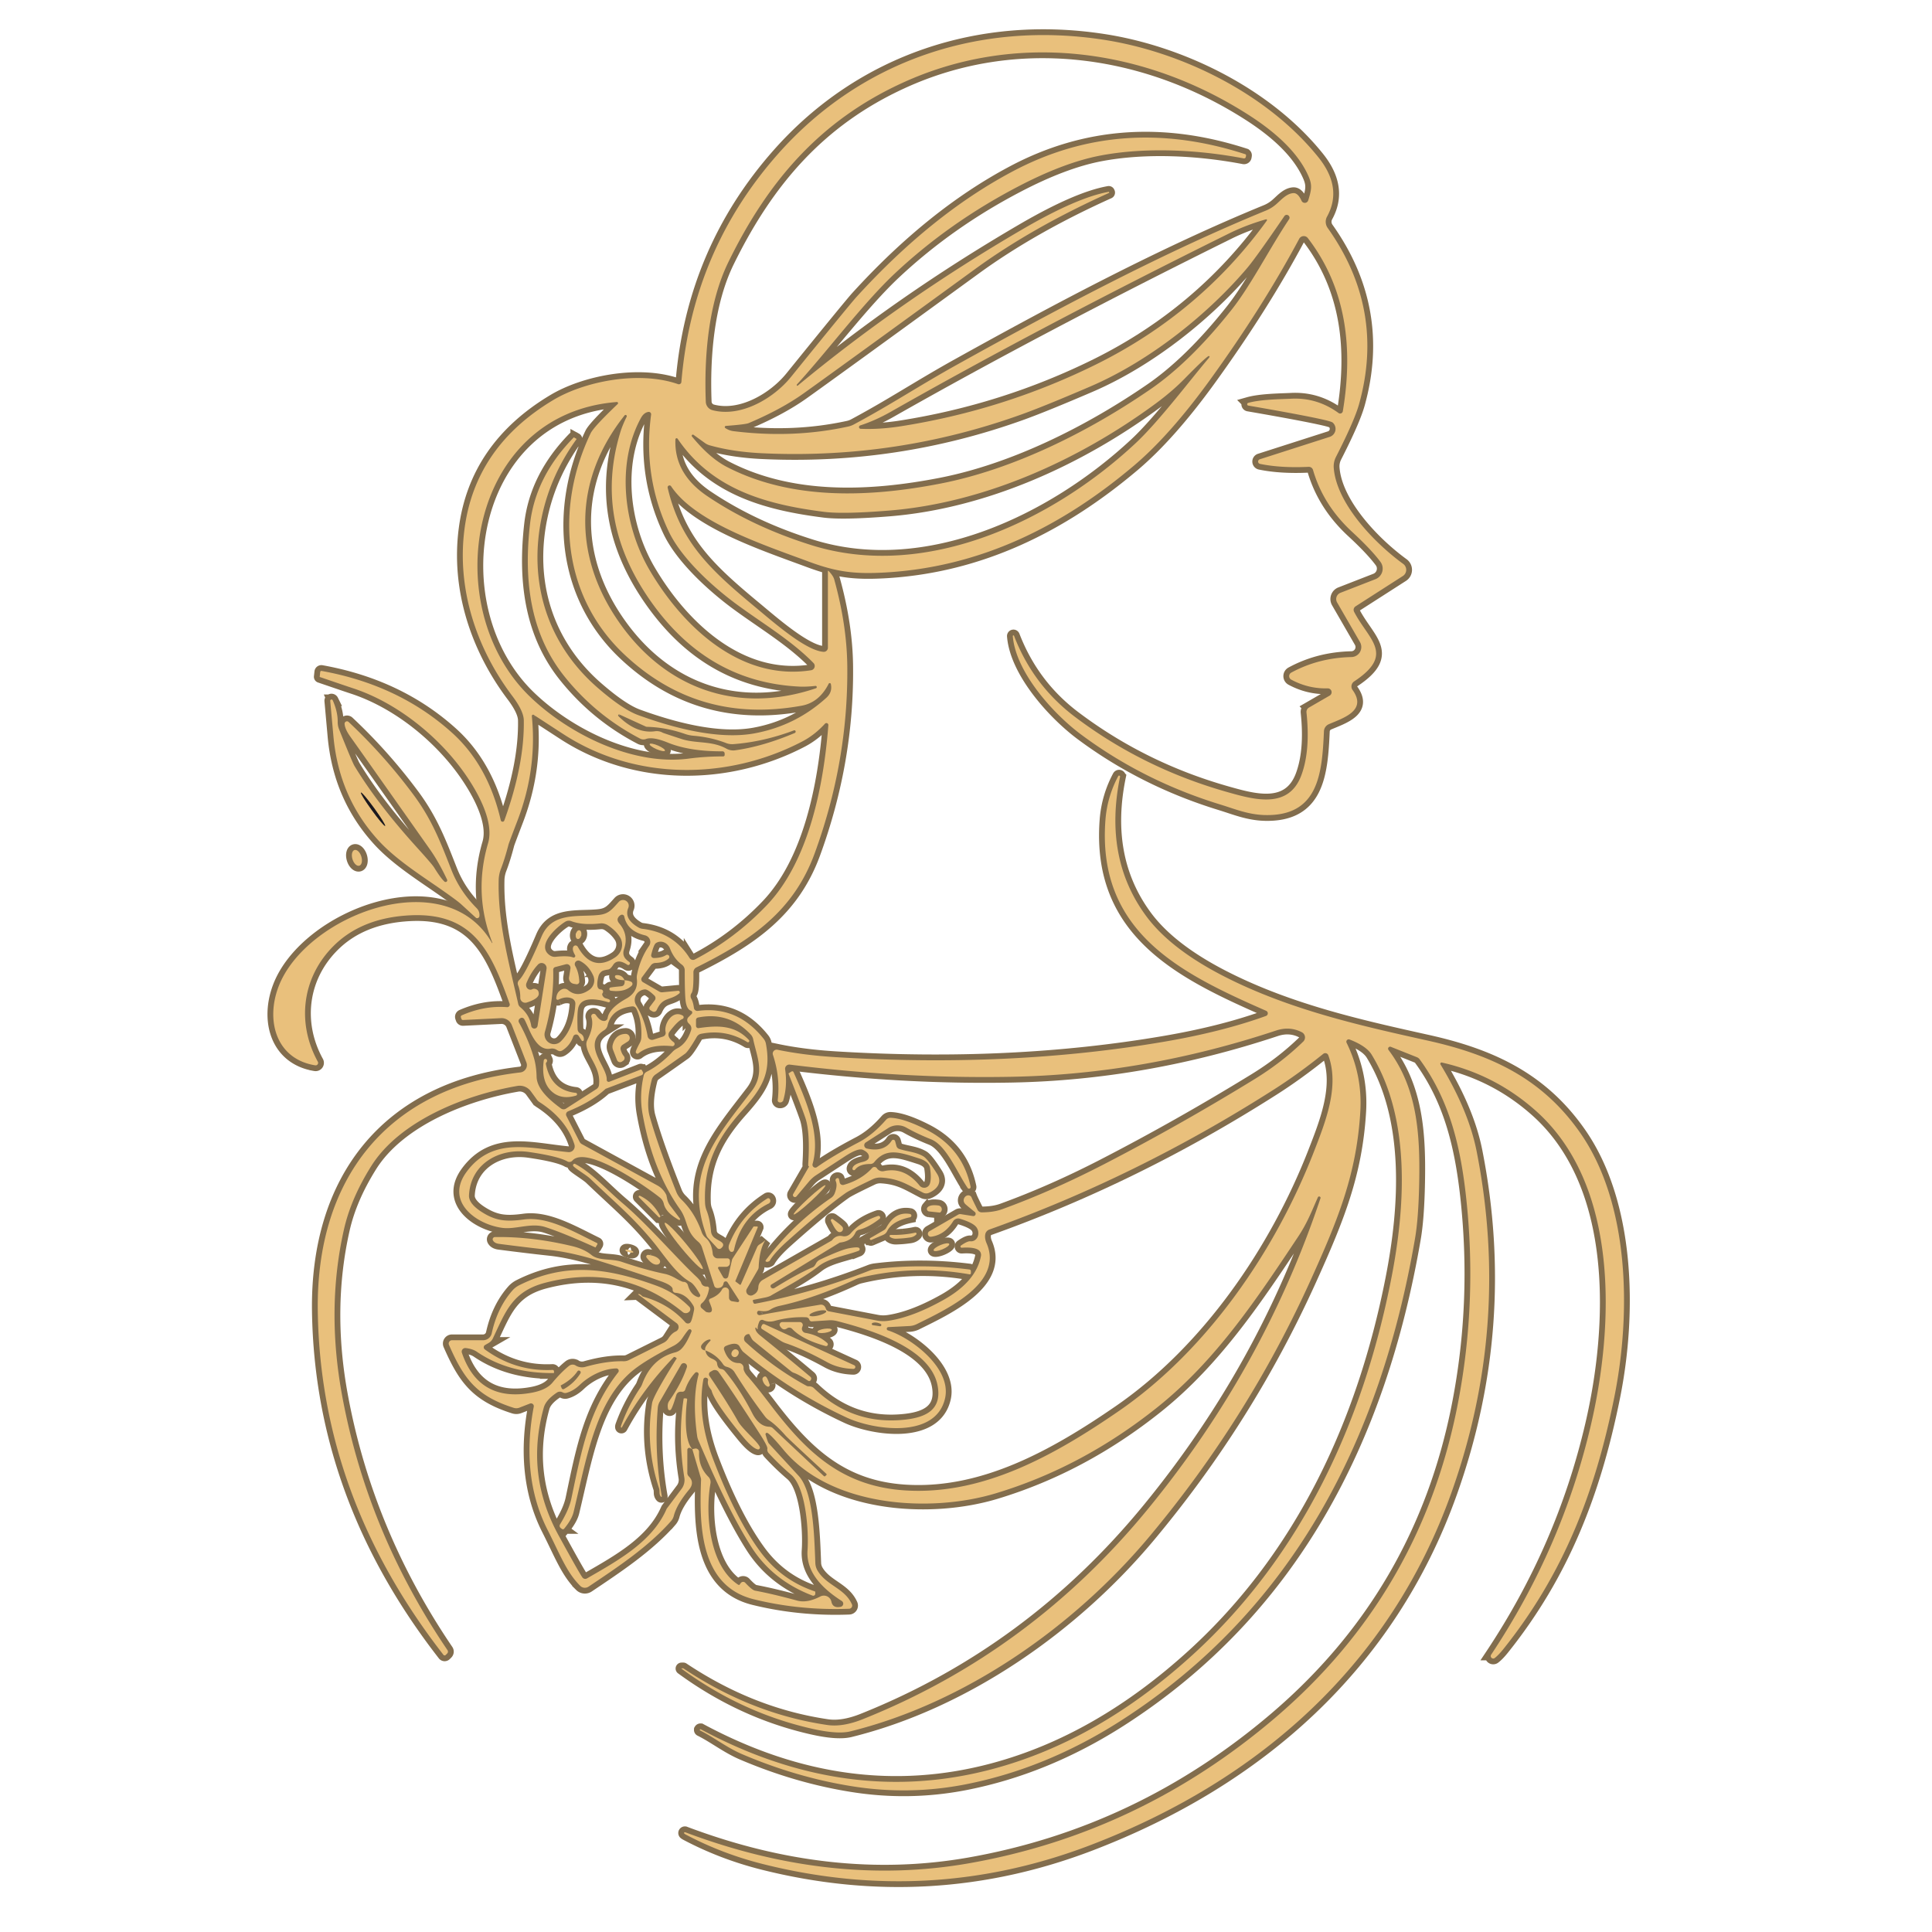 <svg xmlns:inkscape="http://www.inkscape.org/namespaces/inkscape" xmlns:sodipodi="http://sodipodi.sourceforge.net/DTD/sodipodi-0.dtd" xmlns="http://www.w3.org/2000/svg" xmlns:svg="http://www.w3.org/2000/svg" width="400" height="400" viewBox="0 0 105.833 105.833" id="svg1" inkscape:version="1.4.2 (ebf0e940, 2025-05-08)" sodipodi:docname="logo-squar.svg"><defs id="defs1"></defs><g inkscape:label="Layer 1" inkscape:groupmode="layer" id="layer1"><g id="g151-8" transform="matrix(0.317,0,0,0.317,-109.709,-75.319)" inkscape:label="LOGO"><g fill="none" stroke="#826d4d" stroke-width="2" id="g82-7"><path d="m 465.72,488.02 1.45,4.91 a 1.3,1.29 37.6 0 1 0.06,0.45 c -0.29,7.71 -0.27,18.27 9.11,20.58 q 7.96,1.96 16.48,1.64 a 0.55,0.55 0 0 0 0.48,-0.77 c -1.25,-2.81 -4.41,-3.21 -5.97,-5.88 a 2.77,2.74 29.3 0 1 -0.35,-1.22 c -0.19,-4.82 -0.36,-12.36 -2.89,-15.1 q -4.93,-5.34 -5.17,-5.63 -0.15,-0.17 -0.54,-1.49 a 0.24,0.24 0 0 1 0.35,-0.28 q 0.69,0.42 2.72,2.87 c 8.19,9.92 25.32,10.98 36.68,7.56 q 15.01,-4.52 28.02,-14.93 c 10.13,-8.1 17.3,-18.96 24.27,-29.44 1.58,-2.38 2.3,-4.32 3.4,-6.79 a 0.25,0.24 21.6 0 1 0.31,-0.13 l 0.01,0.01 a 0.22,0.22 0 0 1 0.13,0.28 q -9.74,29.18 -29.75,53.62 -20.31,24.8 -49.33,36.4 -3.47,1.39 -6.12,1.01 -13.08,-1.91 -24.9,-9.79 -0.01,-0.01 -0.31,0 a 0.03,0.03 0 0 0 -0.02,0.05 q 10.34,7.57 22.38,10.34 4.56,1.05 6.8,0.5 c 19.84,-4.9 38.65,-18.06 51.75,-33.74 q 16.97,-20.32 27.77,-44.17 c 4.83,-10.67 7.96,-18.41 8.61,-29.13 q 0.39,-6.33 -2.37,-11.96 a 0.41,0.41 0 0 1 0.52,-0.56 q 2.91,1.13 3.82,2.63 c 6.73,11.04 5.85,26.13 3.39,38.65 -4.86,24.83 -15.5,47.85 -34.21,64.94 q -16.34,14.92 -34.56,19.81 -25.22,6.78 -50.55,-6.83 a 0.13,0.13 0 0 0 -0.17,0.05 v 0.01 a 0.1,0.1 0 0 0 0.04,0.14 c 2.37,1.17 4.59,2.95 7.25,4.09 q 9.37,4 18.88,5.53 9.87,1.6 19.61,-0.28 14.06,-2.73 27.09,-11.1 c 29.49,-18.96 44.73,-48.36 50.72,-83.27 q 0.6,-3.48 0.72,-9.66 c 0.16,-8.34 -0.32,-16.32 -5.3,-22.9 a 0.35,0.35 0 0 1 0.41,-0.54 l 4.47,1.78 a 1.15,1.08 -6.1 0 1 0.5,0.38 c 5.14,7.01 7.03,14.93 8,23.6 q 2.03,18.25 -1.42,35.99 -6.37,32.76 -31.64,54.27 -23.35,19.86 -52.74,25.05 -23.81,4.19 -49.12,-5.35 a 0.14,0.14 0 0 0 -0.14,0.24 q 0.11,0.09 0.28,0.18 6.22,3.29 13.23,5.06 29.08,7.32 56.77,-3.3 c 28.99,-11.13 51.63,-31.04 62.25,-60.81 q 10.32,-28.9 4.37,-59.06 -1.38,-6.98 -6.24,-14.99 a 0.22,0.22 0 0 1 0.24,-0.33 q 9.19,2.08 16.22,8.33 c 14.48,12.86 13.52,37.16 9.55,54.22 q -4.95,21.28 -17.24,39.75 a 0.43,0.43 0 0 0 0.63,0.58 q 0.64,-0.5 1.44,-1.49 c 10.41,-13 15.87,-27.06 19.19,-43.54 2.97,-14.74 2.59,-33.58 -5.9,-45.72 -6.59,-9.43 -15.4,-13.49 -26.33,-15.92 -11.2,-2.49 -23.81,-5.25 -35.3,-11.15 q -9.21,-4.73 -13.38,-10.4 -7.38,-10.03 -4.49,-24.06 a 0.17,0.17 0 0 0 -0.31,-0.11 q -1.91,3.57 -2.22,7.59 c -1.48,19.43 13.04,26.52 27.77,32.98 a 0.48,0.48 0 0 1 -0.03,0.89 q -7.61,2.75 -17.64,4.46 -26.49,4.52 -56.71,2.66 -5.55,-0.34 -10.07,-1.28 a 0.68,0.68 0 0 0 -0.78,0.88 q 1.29,3.88 0.83,7.82 a 0.36,0.35 11 0 0 0.27,0.39 h 0.02 a 0.56,0.55 15.2 0 0 0.67,-0.38 q 0.74,-2.5 0.32,-5.32 a 0.73,0.72 -0.6 0 1 0.81,-0.82 q 19.71,2.46 38.41,2.1 22.86,-0.44 45.59,-7.98 2.39,-0.8 4.49,0.29 a 1.01,1 37 0 1 0.23,1.61 q -3.73,3.62 -8.44,6.51 -13.1,8.04 -26.21,14.8 -8.81,4.54 -17.36,7.65 -1.47,0.54 -3.54,0.55 A 0.81,0.81 0 0 1 515,446.65 q -0.89,-1.78 -1.02,-2.12 a 0.69,0.62 -34.2 0 0 -1.09,-0.15 q -0.27,0.27 -0.28,0.65 0,0.38 0.34,0.69 0.25,0.23 1.58,1.31 a 0.4,0.4 0 0 1 -0.31,0.71 l -2.1,-0.33 a 0.68,0.68 0 0 0 -0.45,0.08 l -4.99,2.88 a 0.51,0.5 -63.5 0 0 0.31,0.94 q 2.34,-0.31 3.8,-2.67 a 1.03,1.02 -65.4 0 1 1.17,-0.44 q 2.27,0.69 2.85,1.47 a 1.54,1.35 72.2 0 1 -1.05,2.43 q -0.49,-0.05 -1.6,0.72 a 0.21,0.21 0 0 0 0.13,0.39 q 2.33,-0.15 3.02,0.51 a 1.03,1.02 -62.8 0 1 0.29,0.92 q -0.84,4.41 -6.4,7.55 -5.41,3.04 -9.64,3.65 a 6,5.79 -42.5 0 1 -1.96,-0.05 l -8.29,-1.59 a 0.66,0.64 -3.7 0 1 -0.5,-0.43 q -0.27,-0.84 -1.07,-0.7 -8.25,1.37 -10.34,1.79 a 0.35,0.33 46.6 0 1 -0.18,-0.01 q -0.34,-0.12 -0.3,-0.45 a 0.32,0.32 0 0 1 0.37,-0.29 q 1.28,0.22 1.92,-0.21 0.69,-0.45 1.62,-0.65 6,-1.29 13.09,-4.58 a 4.76,4.38 -61.4 0 1 0.82,-0.28 q 9.39,-2.25 18.87,-0.58 a 0.21,0.2 5.8 0 0 0.25,-0.2 v -0.35 a 0.29,0.29 0 0 0 -0.26,-0.29 q -8.37,-1.05 -16.27,-0.06 a 4.11,3.73 -56.5 0 0 -0.98,0.25 q -9.75,3.82 -19.77,5.73 a 0.28,0.27 -13.1 0 1 -0.31,-0.19 l -0.09,-0.27 a 0.17,0.17 0 0 1 0.13,-0.22 l 2.02,-0.4 a 4.44,4.35 27.2 0 0 0.87,-0.27 c 1.79,-1.07 5.63,-3.02 8.29,-5.1 1.85,-1.45 4.74,-1.85 6.97,-2.7 a 0.29,0.29 0 0 0 0.02,-0.53 q -0.35,-0.16 -1.75,0.11 -1.35,0.26 -5,1.98 a 1.44,1.39 -0.5 0 0 -0.63,0.62 q -0.26,0.54 -0.56,0.67 -2.59,1.08 -6.63,3.59 a 0.44,0.44 0 0 1 -0.61,-0.14 l -0.01,-0.01 a 0.34,0.34 0 0 1 0.11,-0.47 l 11.74,-7.2 a 0.23,0.22 19.7 0 1 0.09,-0.04 q 1.99,-0.23 2.67,-1.7 a 0.92,0.92 0 0 1 0.64,-0.52 q 1.55,-0.35 3.54,-1.88 a 0.29,0.29 0 0 0 -0.27,-0.5 q -3.03,1.03 -4.73,3.02 a 1.45,1.45 0 0 1 -1.4,0.47 q -1.1,-0.23 -1.82,0.72 a 0.2,0.17 4.1 0 1 -0.08,0.06 l -11.9,6.79 a 1.51,1.51 0 0 0 -0.75,1.25 q -0.04,0.97 -1.01,1.39 a 0.78,0.78 0 0 1 -0.98,-1.1 l 1.91,-3.3 a 1.04,1.02 60.5 0 0 0.14,-0.52 c 0.05,-1.45 0.37,-3.47 1.18,-4.63 -0.43,0.42 -0.86,0.66 -1.06,0.79 a 1.09,1.07 85.4 0 0 -0.41,0.49 l -2.79,6.39 a 0.14,0.13 29.1 0 1 -0.2,0.05 l -0.73,-0.55 a 0.06,0.05 32.3 0 1 -0.02,-0.07 l 3.86,-9.26 a 0.12,0.12 0 0 0 -0.11,-0.17 h -0.54 a 0.13,0.11 -69.7 0 0 -0.1,0.06 l -3.56,5.43 a 1.12,1 -25.7 0 0 -0.15,0.36 l -0.63,2.76 a 0.48,0.48 0 0 1 -0.89,0.14 l -0.85,-1.48 a 0.2,0.2 0 0 1 0.17,-0.3 h 1.2 a 0.66,0.66 0 0 0 0.66,-0.66 v -0.38 a 0.43,0.42 0 0 0 -0.43,-0.42 h -1.67 a 0.88,0.87 87.5 0 1 -0.87,-0.8 q -0.18,-1.87 -1.22,-2.75 a 2.34,2.33 -79.5 0 1 -0.71,-1.04 q -1.18,-3.34 -3.48,-5.57 a 3.93,3.82 12.3 0 1 -0.89,-1.34 q -3.19,-8.02 -4.59,-13.01 -0.67,-2.36 0.34,-6.31 a 1.63,1.63 0 0 1 0.66,-0.95 q 2.92,-2.03 5.09,-3.58 0.58,-0.41 2.05,-2.94 a 1.09,1.07 8.9 0 1 0.71,-0.51 q 4.3,-0.86 8.01,1.43 a 0.23,0.23 0 0 0 0.29,-0.35 c -2.43,-2.62 -5.37,-2.55 -8.7,-2.07 a 0.39,0.39 0 0 1 -0.45,-0.38 v -1.03 a 0.44,0.43 -5.8 0 1 0.35,-0.42 q 5.32,-1.06 9.08,2.91 a 1.72,1.7 17.3 0 1 0.45,0.85 c 0.61,2.99 2.12,5.84 -0.3,9 -6.09,7.95 -11.7,14.05 -7.8,24.84 a 1.36,1.34 -75.6 0 0 0.28,0.48 l 1.6,1.75 a 0.48,0.47 49.9 0 0 0.65,0.06 q 0.48,-0.37 0.36,-0.75 -0.09,-0.26 -0.63,-0.56 -0.78,-0.43 -1,-0.65 a 1.61,1.6 20.4 0 1 -0.45,-0.98 q -0.17,-2.09 -0.75,-3.58 a 4.06,4.01 -57.4 0 1 -0.28,-1.31 c -0.27,-6.63 2.1,-11.17 6.35,-15.92 3.38,-3.79 5.15,-6.41 4.17,-11.6 a 1.96,1.89 -70.6 0 0 -0.4,-0.87 q -4.55,-5.72 -11.37,-4.81 A 0.6,0.6 0 0 1 466,411.78 q -0.13,-1.03 -0.47,-1.62 a 0.9,0.88 49.2 0 1 0.06,-0.95 q 0.37,-0.49 0.32,-3.58 a 0.95,0.93 76.7 0 1 0.52,-0.86 c 9.57,-4.74 16.78,-9.74 20.42,-19.67 q 5.83,-15.93 5.65,-32.38 -0.07,-7.12 -2.26,-15 -0.18,-0.64 -0.98,-1.46 a 0.06,0.06 0 0 0 -0.11,0.04 v 13.22 a 0.72,0.71 -88.1 0 1 -0.76,0.72 c -3.09,-0.22 -8.66,-5.13 -11.71,-7.66 -7.91,-6.56 -13.03,-11.34 -15.22,-20.7 a 0.33,0.33 0 0 1 0.59,-0.26 c 4.13,6.22 15.76,10.05 23.82,13.04 4.86,1.8 7.91,2.16 13.13,1.87 16.5,-0.93 30.6,-7.95 43.05,-18.48 q 6.23,-5.28 13.12,-14.79 9.2,-12.72 15.42,-24.39 a 0.9,0.89 -49.5 0 1 1.5,-0.12 c 6.77,8.81 7.81,19.28 6.04,29.92 a 0.47,0.47 0 0 1 -0.74,0.3 q -3.72,-2.71 -8.22,-2.47 c -1.85,0.09 -5.23,0.11 -7.39,0.72 a 0.24,0.24 0 0 0 0.03,0.47 q 9.5,1.64 13.06,2.46 1.33,0.31 1.52,0.48 a 1.45,1.45 0 0 1 -0.52,2.46 l -12.1,3.88 a 0.41,0.41 0 0 0 0.05,0.79 q 3.58,0.74 8.41,0.51 a 0.76,0.75 -8.8 0 1 0.75,0.54 q 1.76,6.09 6.78,10.72 3.31,3.06 4.88,5.17 a 1.96,1.96 0 0 1 -0.86,2.98 l -6.06,2.36 a 1.16,1.16 0 0 0 -0.58,1.66 l 3.95,6.84 a 1.73,1.73 0 0 1 -1.46,2.6 q -5.7,0.13 -10.41,2.69 a 0.69,0.69 0 0 0 0.01,1.22 q 2.96,1.59 6.28,1.5 a 0.67,0.67 0 0 1 0.35,1.25 l -3.58,2.07 a 0.87,0.87 0 0 0 -0.43,0.83 q 0.7,6.59 -0.88,10.85 c -2.17,5.87 -7.97,4.29 -12.74,2.94 q -14.61,-4.12 -26.41,-13.03 -7.22,-5.46 -10.51,-14 a 0.11,0.11 0 0 0 -0.21,0.05 c 0.49,6.22 6.99,13.45 11.86,17.06 q 10.78,8.01 24.09,12.08 c 2.4,0.74 4.66,1.69 7.47,1.79 9.46,0.31 10.02,-7.22 10.35,-14.47 a 1.39,1.38 -10.9 0 1 0.83,-1.22 c 2.42,-1.05 6.71,-2.32 4.12,-5.91 a 1.05,1.05 0 0 1 0.27,-1.49 c 7.14,-4.72 2.48,-7.19 -0.01,-12.03 a 0.73,0.72 -30.3 0 1 0.25,-0.94 l 8.17,-5.24 a 1.27,1.27 0 0 0 0.06,-2.1 c -5.07,-3.69 -11.57,-10.52 -12,-16.64 a 3.56,3.52 57.1 0 1 0.38,-1.83 q 3.18,-6.22 4,-9.14 4.56,-16.38 -5.42,-30.43 a 1.86,1.85 42 0 1 -0.11,-1.98 c 1.89,-3.44 1.2,-6.86 -1.46,-10.19 -8.88,-11.1 -23.77,-18.29 -37.08,-20.35 -21.36,-3.32 -41.9,3.48 -56.24,19.61 q -14.9,16.77 -16.8,39.52 a 0.44,0.43 12.4 0 1 -0.58,0.37 c -6.73,-2.35 -16.12,-0.5 -21.53,2.73 q -13.49,8.05 -15.36,22.26 c -1.37,10.36 2.03,20.64 8.25,28.89 q 1.96,2.6 1.99,4.2 0.13,7.62 -3.36,17.31 a 0.32,0.32 0 0 1 -0.62,-0.03 q -2.2,-9.48 -8.37,-15.07 -9.2,-8.32 -22.59,-10.73 a 0.2,0.2 0 0 0 -0.24,0.18 l -0.09,0.82 a 0.04,0.04 0 0 0 0.03,0.05 q 4.65,1.59 5.6,1.9 c 7.74,2.51 14.99,8.43 19.45,14.8 2.21,3.16 5.11,8.29 4.02,12.01 q -2.57,8.74 0.74,17.21 a 0.04,0.04 0 0 1 -0.07,0.03 c -8.09,-14.07 -32.25,-4.76 -36.9,7.6 -2.22,5.88 -0.37,12.47 6.35,13.55 a 0.43,0.43 0 0 0 0.45,-0.64 c -3.65,-6.63 -2.76,-14.45 2.65,-19.91 q 4.9,-4.95 13.3,-5.37 c 11.11,-0.55 14.06,6.52 17.2,15.28 a 0.44,0.44 0 0 1 -0.45,0.59 q -3.89,-0.3 -7.81,1.41 a 0.29,0.28 69.8 0 0 -0.16,0.35 l 0.09,0.27 a 0.28,0.27 78.4 0 0 0.27,0.19 l 6.59,-0.32 a 1.9,1.9 0 0 1 1.85,1.2 l 2.52,6.46 a 1.27,1.27 0 0 1 -1.04,1.72 c -23.15,2.65 -35.37,18.53 -35.01,41.34 q 0.5,32.05 21.72,59.31 a 0.26,0.26 0 0 0 0.38,0.02 l 0.27,-0.27 a 0.45,0.45 0 0 0 0.05,-0.56 q -13.86,-20.4 -18.21,-43.97 -2.78,-15.04 0.31,-28.73 1.21,-5.37 4.72,-10.96 c 4.95,-7.88 16.31,-12.32 25.26,-13.85 a 2.41,2.38 67 0 1 2.34,0.96 l 1.03,1.42 a 1.68,1.53 0.7 0 0 0.45,0.42 q 4.66,2.99 6.03,7.33 a 1.01,1.01 0 0 1 -1.06,1.31 c -6.23,-0.56 -12.99,-2.84 -17.59,3.43 -3.75,5.11 1.66,9.06 6.18,9.66 2.34,0.31 4.95,-0.93 7.43,-0.14 q 3.1,1 8.66,3.52 a 0.03,0.03 0 0 0 0.04,-0.02 l 0.3,-0.51 a 0.17,0.16 -63.4 0 0 -0.07,-0.23 c -4.25,-2.08 -8.54,-4.62 -12.62,-4.07 -3.07,0.42 -4.84,0.25 -7.22,-1.25 q -2.35,-1.48 -2.27,-2.94 c 0.28,-5.45 5.24,-8.22 10.37,-7.47 q 5.08,0.74 6.63,1.63 a 0.7,0.7 0 0 0 0.87,-0.14 c 2.39,-2.71 12.62,4.37 15.16,6.42 a 1.85,1.83 -76.9 0 1 0.63,1.02 q 0.32,1.51 2.59,2.79 a 0.15,0.15 0 0 0 0.19,-0.23 l -1.65,-2.19 a 2.97,2.88 -70.7 0 1 -0.54,-1.17 l -0.14,-0.68 a 3.69,3.67 -88.2 0 0 -1.57,-1.68 l -13.02,-7.12 a 0.97,0.92 89.3 0 1 -0.41,-0.42 l -2.28,-4.46 a 0.58,0.58 0 0 1 0.3,-0.8 q 4.1,-1.68 6.46,-3.87 a 0.14,0.11 7 0 1 0.05,-0.03 l 6.2,-2.35 a 0.39,0.39 0 0 0 0.2,-0.56 l -0.19,-0.33 a 0.18,0.17 -24.6 0 0 -0.21,-0.07 l -5.38,2.1 a 0.34,0.34 0 0 1 -0.46,-0.34 c 0.11,-2.28 -4.41,-6.08 -0.44,-8.57 a 1.32,1.29 -10.2 0 0 0.58,-0.81 q 0.69,-2.9 4.21,-3.3 a 0.76,0.76 0 0 1 0.79,0.45 q 1,2.16 0.83,5.01 a 2.08,1.98 -30.4 0 1 -0.23,0.8 q -0.71,1.33 -0.72,1.61 a 0.29,0.29 0 0 0 0.47,0.24 q 2.05,-1.63 5.82,-1.24 a 0.38,0.38 0 0 0 0.27,-0.68 q -1.36,-1.01 -0.69,-1.87 1.41,-1.84 2.19,-2.14 a 0.33,0.33 0 0 0 0.04,-0.6 c -1.81,-1.02 -3.26,1.49 -2.95,2.85 a 0.66,0.66 0 0 1 -0.44,0.78 l -1.67,0.54 a 0.77,0.76 75.8 0 1 -0.99,-0.6 q -0.55,-3.05 -1.97,-5.34 a 1.87,1.8 -18 0 1 1.46,-2.75 q 0.53,-0.05 1.69,1.08 a 0.61,0.61 0 0 1 0.06,0.79 l -0.86,1.14 a 0.42,0.42 0 0 0 0.13,0.61 l 0.32,0.18 a 0.52,0.52 0 0 0 0.74,-0.24 c 1.03,-2.33 2.37,-1.58 3.9,-2.87 a 0.26,0.26 0 0 0 -0.19,-0.45 l -2.73,0.26 a 0.87,0.87 0 0 1 -0.54,-0.12 l -2.82,-1.63 a 0.57,0.57 0 0 1 -0.17,-0.84 l 1.54,-2.07 a 1.03,1.03 0 0 1 0.8,-0.41 q 1.52,-0.04 2.29,-0.79 a 0.37,0.37 0 0 0 -0.46,-0.57 q -0.79,0.5 -2.12,0.51 a 0.46,0.46 0 0 1 -0.45,-0.57 q 0.44,-1.73 0.78,-1.98 a 1.76,1.56 62.4 0 1 2.48,0.94 q 0.67,1.74 2.04,2.76 a 1.21,1.2 -71.9 0 1 0.49,0.97 q 0,4.36 0.17,5.42 0.21,1.33 0.9,1.57 a 0.33,0.33 0 0 1 0.13,0.55 l -0.56,0.56 a 0.72,0.72 0 0 0 0,1.02 l 0.21,0.22 a 0.99,0.98 -59.4 0 1 0.25,1 q -0.73,2.31 -2.43,3.17 a 2.99,2.94 -81.7 0 0 -0.83,0.63 q -2.12,2.24 -4.41,3.39 a 0.98,0.98 0 0 0 -0.52,0.67 q -0.77,3.35 -0.22,6.5 1.74,9.91 6.49,16.59 c 1.41,1.98 0.91,3.75 3.15,5.62 a 2.17,2.12 -79.5 0 1 0.65,0.97 l 2.13,6.66 a 0.54,0.54 0 0 0 0.51,0.37 q 0.94,0.02 1.09,-0.83 a 0.38,0.38 0 0 1 0.7,-0.14 l 1.95,3.03 a 0.24,0.24 0 0 1 -0.24,0.37 l -0.94,-0.15 a 0.64,0.62 -85.8 0 1 -0.53,-0.63 v -1.1 a 0.64,0.64 0 0 0 -1.21,-0.3 q -0.55,1.02 -2.02,1.58 a 0.35,0.33 -22.2 0 0 -0.2,0.45 q 0.44,1.08 0.47,1.33 0.09,0.85 -1,0.52 -0.02,-0.01 -0.77,-0.65 a 0.55,0.55 0 0 1 0.02,-0.84 q 0.95,-0.78 1.26,-2.51 a 0.33,0.33 0 0 0 -0.32,-0.39 q -0.05,0 -0.14,0 a 0.91,0.91 0 0 1 -0.9,-0.65 q -0.11,-0.38 -0.88,-1.1 c -3.47,-3.26 -8.42,-9.04 -12.67,-12.63 -2.9,-2.46 -5.44,-5.37 -8.24,-6.81 a 0.25,0.25 0 0 0 -0.34,0.31 c 0.13,0.34 2.3,1.61 2.95,2.24 4.62,4.42 7.47,6.71 11.03,11.08 1.8,2.21 3.83,5.43 6.28,6.78 q 0.67,0.36 1.67,2.16 a 0.3,0.3 0 0 1 -0.35,0.44 q -1.27,-0.37 -1.75,-2.07 a 0.78,0.77 80.5 0 0 -0.78,-0.56 q -0.21,0.01 -1.29,-0.6 -1.05,-0.6 -1.92,-0.78 -3.27,-0.67 -7.44,-2.08 c -1.78,-0.6 -3.92,-0.13 -5.21,-1.17 q -1.27,-1.04 -3.29,-1.53 -7.02,-1.69 -13.42,-1.58 a 0.39,0.39 0 0 0 -0.34,0.56 q 0.26,0.5 1.03,0.61 4.93,0.64 8.82,1.06 3.74,0.4 8.65,1.93 5.76,1.8 10.51,3.47 2.1,0.74 2.05,1.43 a 0.52,0.52 0 0 0 0.48,0.57 q 1.86,0.16 3.08,2.2 a 1.09,1.07 35.1 0 1 0.14,0.77 q -0.37,1.91 -0.66,2.18 a 0.6,0.59 48.3 0 1 -0.85,-0.05 q -2.8,-3.18 -7.28,-4.43 -0.1,-0.02 -0.22,-0.14 -0.33,-0.33 -0.59,-0.32 a 0.05,0.05 0 0 0 -0.03,0.09 l 6.63,4.96 a 0.83,0.83 0 0 1 -0.15,1.42 q -0.71,0.31 -1.3,1.23 a 2.03,2.02 2.9 0 1 -0.8,0.72 l -6.04,3.01 a 1.97,1.92 -56.5 0 1 -0.88,0.19 q -2.93,-0.07 -6.61,0.97 a 2.12,2.08 50.3 0 1 -1.55,-0.16 q -0.02,-0.01 -0.08,-0.05 a 1.01,1 -47.1 0 0 -1.21,0.05 q -1.37,1.11 -2.86,2.9 -1.05,1.25 -3.53,1.72 -9.17,1.72 -12.11,-6.9 a 0.62,0.62 0 0 1 0.66,-0.81 q 1.2,0.14 1.93,0.64 5.54,3.77 13.28,3.68 a 0.05,0.05 0 0 0 0.05,-0.05 v -0.25 a 0.25,0.24 -1.1 0 0 -0.26,-0.24 q -6.41,0.31 -11.7,-3.55 a 0.45,0.45 0 0 1 0.04,-0.75 l 0.64,-0.37 a 1.8,1.73 88.8 0 0 0.71,-0.77 c 2.22,-4.67 3.36,-8.13 9.03,-9.62 q 13.29,-3.49 23.8,5.07 a 0.83,0.82 -45.3 0 0 1.04,-0.01 l 0.03,-0.03 a 0.6,0.59 48.4 0 0 0.05,-0.88 q -2.46,-2.47 -5.72,-3.66 c -8.25,-3.01 -15.55,-4.13 -23.66,-0.07 a 3.87,3.73 6.8 0 0 -1.16,0.88 q -2.62,2.97 -3.6,7.42 a 1.53,1.53 0 0 1 -1.5,1.21 h -5.37 a 0.57,0.57 0 0 0 -0.52,0.8 c 2.54,5.8 4.7,8.83 11.19,10.88 a 1.48,1.44 42.5 0 0 0.98,-0.03 l 1.82,-0.71 a 0.49,0.49 0 0 1 0.66,0.55 c -1.37,7.19 -0.98,14.67 2.39,21.28 2.13,4.2 3.27,7.33 5.65,9.68 a 1.14,1.13 -39.7 0 0 1.43,0.13 c 5.07,-3.4 10.32,-6.87 14.26,-11.34 a 2.2,2.19 -17.3 0 0 0.47,-0.89 q 0.5,-1.96 2.64,-4.54 1.02,-1.23 -0.06,-2.3 a 0.8,0.78 -68.7 0 1 -0.24,-0.57 v -4.01 a 0.34,0.34 0 0 1 0.49,-0.3 z" id="path1-8"></path><path d="m 465.72,488.02 0.46,-0.1 a 0.59,0.59 0 0 1 0.71,0.61 q -0.11,2.56 1.61,4.27 a 1.29,1.28 27.5 0 1 0.36,1.12 c -0.94,5.29 -0.22,14.18 4.72,17.48 q 0.24,0.16 0.33,0.02 0.11,-0.18 0.22,-0.3 a 0.5,0.5 0 0 1 0.74,-0.01 q 1.17,1.26 1.69,1.36 3.1,0.58 7.28,1.72 1.71,0.47 4,-0.71 a 1.34,1.33 -19.5 0 1 1.92,0.91 q 0.24,1.16 1.61,0.87 a 0.55,0.55 0 0 0 0.18,-1 c -3.06,-1.96 -6.21,-4.81 -5.92,-8.77 0.24,-3.41 -0.3,-10.89 -2.84,-13.05 q -2.01,-1.71 -3.87,-3.73 a 0.91,0.9 -61.8 0 1 -0.23,-0.78 q 0.06,-0.41 -1.28,-2.5 -4.72,-7.33 -7.16,-10.76 a 0.79,0.79 0 0 0 -1.04,-0.22 l -0.37,0.21 a 0.5,0.49 58.3 0 0 -0.16,0.7 q 3.17,4.7 4.91,7.8 c 0.81,1.44 3.44,3.56 3.79,4.48 a 0.31,0.31 0 0 1 -0.35,0.42 q -0.93,-0.18 -2.72,-2.37 -4.77,-5.81 -5.27,-7.82 -0.01,-0.03 -0.28,-0.4 -0.48,-0.65 -0.32,-1.34 a 0.36,0.35 15.7 0 0 -0.24,-0.42 l -0.09,-0.03 a 0.38,0.37 -75.7 0 0 -0.48,0.29 q -1.14,6.4 1.73,13.89 3.85,10.07 8.04,15.78 3.67,5 9.47,6.95 a 0.15,0.14 -82.1 0 1 0.1,0.14 V 513 a 0.35,0.35 0 0 1 -0.47,0.33 q -6.83,-2.6 -10.51,-8.31 -3.96,-6.15 -9.23,-18.54 a 2.93,2.69 -62.5 0 1 -0.21,-0.78 q -0.88,-6.32 0.25,-10.56 a 0.35,0.35 0 0 0 -0.59,-0.32 q -1.16,1.26 -1.72,2.92 a 0.53,0.52 11.7 0 1 -0.55,0.36 q -0.8,-0.08 -1,0.61 -0.58,1.96 -0.9,2.45 a 0.28,0.28 0 0 1 -0.51,-0.09 q -0.19,-0.83 0.2,-1.38 2.11,-3.02 3.04,-5.8 a 0.55,0.55 0 0 0 -1,-0.45 l -3.68,6.37 a 2.51,2.5 -27.9 0 0 -0.34,1.1 q -0.63,7.79 0.7,15.26 a 0.08,0.08 0 0 1 -0.14,0.07 q -0.24,-0.25 -0.25,-0.66 -0.01,-0.57 -0.06,-0.72 -2.44,-7.31 -1.23,-14.8 0.21,-1.28 4.26,-7.73 a 0.005,0 90 0 0 0,-0.01 l -0.25,-0.19 a 0.23,0.23 0 0 0 -0.3,0.02 q -5.38,5.56 -8.93,12.1 a 0.09,0.09 0 0 1 -0.17,-0.03 q -0.02,-0.12 0.05,-0.31 1.25,-3.47 3.31,-6.52 a 3.05,2.82 -19.5 0 0 0.31,-0.59 q 1.64,-4.46 5.7,-5.5 a 2.32,2.25 18.1 0 0 0.88,-0.43 q 0.94,-0.77 1.93,-3.14 a 0.31,0.31 0 0 0 -0.4,-0.41 q -0.2,0.09 -1.13,1.47 -0.59,0.88 -1.58,1.39 -5.36,2.72 -7.55,4.71 c -6.01,5.44 -7.46,14.71 -9.7,24.01 q -0.3,1.25 -1.62,2.86 a 0.29,0.28 37.5 0 1 -0.39,0.05 l -0.21,-0.16 a 0.47,0.47 0 0 1 -0.12,-0.63 q 1.55,-2.52 1.96,-4.47 c 1.77,-8.44 3.07,-15.4 8.09,-21.8 a 0.42,0.41 -71.3 0 0 -0.33,-0.68 c -2.17,0.04 -4.62,1.23 -6.29,2.83 q -1.12,1.07 -2.35,1.4 a 0.82,0.79 -37.6 0 1 -0.55,-0.06 q -0.06,-0.03 -0.12,-0.05 a 0.93,0.93 0 0 0 -0.96,0.06 q -1.88,1.26 -2.25,2.57 -3.23,11.52 2.53,22.06 3.59,6.56 4.15,7.32 a 0.6,0.59 -32.9 0 0 0.77,0.16 c 5.54,-3.19 11.28,-6.37 13.74,-11.95 a 0.66,0.64 -17.7 0 1 0.08,-0.15 l 2.54,-3.39 a 2.54,2.54 0 0 0 0.47,-1.94 q -1.14,-6.98 -0.12,-13.62 a 0.09,0.08 3.6 0 1 0.09,-0.07 h 0.31 a 0.21,0.21 0 0 1 0.21,0.24 c -0.29,2.04 -0.57,6.97 0.89,8.54" id="path2-0"></path><path d="m 422.89,389.94 q -0.63,-0.56 -1.79,-2.44 -0.34,-0.56 -3.08,-3.58 -6.76,-7.47 -10.69,-13.98 -0.38,-0.64 -2.65,-6.31 a 3.33,3.31 -55.7 0 1 -0.24,-1.29 q 0.02,-1.75 -0.86,-3.73 a 0.23,0.22 30.5 0 0 -0.43,0.11 q 0.27,2.98 0.54,5.99 0.94,10.73 7.94,18.28 c 3.15,3.39 7.68,6.17 11.45,8.84 q 2.14,1.51 2.71,2.04 2.54,2.33 2.57,2.35 a 0.39,0.39 0 0 0 0.57,-0.3 q 0.08,-0.83 -0.48,-1.39 -2.92,-2.94 -4.36,-6.61 c -1.93,-4.92 -3.38,-8.72 -6.58,-13.02 q -5.05,-6.79 -11.18,-12.54 a 0.42,0.41 -70 0 0 -0.7,0.33 q 0.06,0.9 0.98,2.19 1.33,1.85 13.84,19.6 1.43,2.04 2.89,5.11 a 0.29,0.29 0 0 1 -0.45,0.35" id="path3-4"></path><path d="m 407.34,384.483 a 1.42,0.8 -107.2 0 0 -0.344,1.593 1.42,0.8 -107.2 0 0 1.184,1.12 1.42,0.8 -107.2 0 0 0.344,-1.593 1.42,0.8 -107.2 0 0 -1.184,-1.12" id="path4-5"></path><path d="m 453.88,420.09 q -0.34,-0.39 -0.54,-1.09 a 0.78,0.76 -24.4 0 1 0.33,-0.85 l 0.91,-0.58 a 0.71,0.71 0 0 0 -0.41,-1.31 q -1.7,0.05 -2.2,1.87 a 1.46,1.42 42.4 0 0 0.05,0.89 l 0.69,1.77 a 0.57,0.56 -26.9 0 0 0.83,0.27 l 0.21,-0.14 a 0.55,0.55 0 0 0 0.13,-0.83" id="path5-7"></path><path d="m 486.5,438.74 c 1.43,-5.02 -1.03,-10.81 -3.29,-15.88 a 0.24,0.24 0 0 0 -0.35,-0.1 l -0.49,0.31 a 0.06,0.05 66.3 0 0 -0.02,0.07 q 2.15,5.46 2.89,7.59 0.85,2.47 0.52,7.83 -0.04,0.69 0.1,0.58 a 0.03,0.03 0 0 1 0.04,0.04 l -2.75,4.76 a 0.35,0.35 0 0 0 0.57,0.4 l 2.13,-2.53 a 6.06,5.84 1.1 0 1 1.12,-1.04 q 0.02,-0.01 5.11,-3.34 2.33,-1.52 3.13,-1.13 0.99,0.47 1.03,1.14 0.05,0.67 -1.07,0.94 -1.67,0.4 -1.78,1.15 a 0.26,0.26 0 0 0 0.46,0.19 q 0.75,-0.98 2.65,-0.98 a 0.87,0.84 -69.7 0 0 0.66,-0.32 c 2.11,-2.61 4.57,-1.65 7.78,-0.63 q 1.7,0.54 1.86,1.66 0.28,1.81 -0.04,2.72 a 1.03,1.03 0 0 1 -1.77,0.3 q -2.62,-3.27 -6.17,-2.49 a 1.17,1.15 64.6 0 1 -1.15,-0.42 q -0.01,-0.02 -0.03,-0.05 a 0.53,0.52 -39.3 0 0 -0.84,-0.08 q -1.84,2.05 -4.92,2.92 a 0.55,0.54 -13.1 0 1 -0.69,-0.42 q -0.14,-0.68 -0.18,-0.7 a 0.36,0.36 0 0 0 -0.51,0.46 q 0.36,0.77 -0.19,2.15 a 1.69,1.63 84.7 0 1 -0.6,0.75 q -6.6,4.52 -11.31,10.8 a 0.15,0.14 -55.2 0 0 0.03,0.2 q 0.22,0.16 0.63,-0.08 0.01,-0.01 0.02,-0.02 0.8,-1.38 3.03,-3.38 6.45,-5.77 10.14,-8.37 0.61,-0.44 4.6,-2.35 a 3.07,2.99 -55.2 0 1 1.55,-0.3 c 3.11,0.2 4.5,1.23 7.2,2.61 a 1.19,1.16 45.9 0 0 1,0.03 c 1.27,-0.54 2.42,-1.7 1.41,-3.3 q -1.62,-2.56 -2.35,-3 c -1.32,-0.78 -2.68,-0.8 -4.17,-1.28 a 0.76,0.74 -89.4 0 1 -0.5,-0.52 l -0.22,-0.82 a 0.33,0.33 0 0 0 -0.6,-0.1 q -1.32,2.03 -4.29,1.36 a 0.58,0.58 0 0 1 -0.19,-1.05 l 3.87,-2.48 a 3.03,3.03 0 0 1 3.13,-0.09 q 1.99,1.12 4.27,2.02 c 2.69,1.06 4.54,5.81 6.35,8.43 a 0.28,0.28 0 0 0 0.5,-0.21 q -1.37,-6.69 -7.65,-9.88 -3.86,-1.96 -6.17,-2.05 a 1.02,0.99 -68 0 0 -0.8,0.35 q -2.29,2.62 -4.74,3.9 -4.51,2.36 -7.19,4.27 a 0.5,0.49 80.1 0 1 -0.76,-0.54" id="path6-1"></path><path d="m 488.718,442.422 a 3.72,0.33 -42.6 0 0 -2.962,2.275 3.72,0.33 -42.6 0 0 -2.515,2.761 3.72,0.33 -42.6 0 0 2.962,-2.275 3.72,0.33 -42.6 0 0 2.515,-2.761" id="path7-0"></path><path d="m 460.18,447.76 q -1.25,-2.45 -3.5,-3.52 a 0.16,0.16 0 0 0 -0.18,0.26 l 3.43,3.44 a 0.16,0.16 0 0 0 0.25,-0.18" id="path8-6"></path><path d="m 472.92,453.62 q 1.22,-5.71 5.99,-8.04 a 0.53,0.53 0 0 0 0.2,-0.78 l -0.01,-0.01 a 0.31,0.31 0 0 0 -0.42,-0.09 q -4.53,2.87 -6.55,7.82 -0.31,0.75 0.09,1.26 a 0.4,0.39 -57.7 0 0 0.7,-0.16" id="path9-0"></path><path d="m 506.63,446.94 q 1.87,0.2 1.88,0.2 a 0.66,0.66 0 0 0 -0.24,-1.22 q -1.46,-0.2 -1.91,0.33 a 0.42,0.42 0 0 0 0.27,0.69" id="path10-3"></path><path d="m 503.34,447.38 q -2.57,-0.46 -4.09,2.36 a 1.14,1.12 89.3 0 1 -0.42,0.44 l -2.34,1.35 a 0.19,0.18 64.2 0 0 -0.08,0.24 h 0.01 a 0.19,0.18 -23 0 0 0.24,0.09 l 2.09,-0.89 a 1.23,1.23 0 0 0 0.62,-0.59 q 0.86,-1.77 3.97,-2.43 a 0.29,0.29 0 0 0 0,-0.57" id="path11-3"></path><path d="m 491.57,449.52 q -0.33,-0.36 -1.55,-1.23 a 0.23,0.23 0 0 0 -0.34,0.29 q 0.69,1.47 1.13,1.79 a 0.57,0.57 0 0 0 0.76,-0.85" id="path12-5"></path><path d="m 460.965,448.913 a 5.16,0.54 -129.4 0 0 2.858,4.33 5.16,0.54 -129.4 0 0 3.692,3.644 5.16,0.54 -129.4 0 0 -2.858,-4.33 5.16,0.54 -129.4 0 0 -3.692,-3.644" id="path13-0"></path><path d="m 502.13,450.93 q -1.05,0.1 -2.13,0.07 a 0.19,0.19 0 0 0 -0.12,0.34 q 0.46,0.34 1.13,0.31 0.74,-0.03 1.18,-0.07 0.45,-0.04 1.18,-0.14 0.66,-0.1 1.05,-0.52 a 0.19,0.19 0 0 0 -0.18,-0.31 q -1.05,0.23 -2.11,0.32" id="path14-2"></path><path d="m 510.119,452.561 a 1.46,0.41 -22.5 0 0 -1.506,0.18 1.46,0.41 -22.5 0 0 -1.192,0.938 1.46,0.41 -22.5 0 0 1.506,-0.18 1.46,0.41 -22.5 0 0 1.192,-0.938" id="path15-3"></path><path d="m 454.153,453.622 a 0.71,0.2 -165.5 0 0 0.637,0.371 0.71,0.2 -165.5 0 0 0.738,-0.016 0.71,0.2 -165.5 0 0 -0.637,-0.371 0.71,0.2 -165.5 0 0 -0.738,0.016" id="path16-2"></path><path d="m 457.82,454.92 q 1.07,1.41 1.96,1.18 a 0.52,0.51 62.7 0 0 0.26,-0.82 q -0.53,-0.67 -1.95,-0.83 a 0.3,0.29 -15.4 0 0 -0.27,0.47" id="path17-7"></path><path d="m 483.92,304.25 q 17.77,-14.73 38.84,-27.02 9.48,-5.52 14.91,-6.48 a 0.04,0.03 -8.4 0 1 0.05,0.02 q 0.01,0.03 0.02,0.05 a 0.08,0.06 54.8 0 1 0,0.11 q -13.3,5.99 -23.16,13.17 -24.54,17.86 -29.7,21.53 -3.82,2.71 -9.43,5.09 -0.53,0.22 -3.94,0.48 a 0.2,0.2 0 0 0 -0.1,0.36 q 0.67,0.46 1.46,0.55 10.27,1.27 19.73,-0.79 a 3.9,3.83 -64.9 0 0 1.1,-0.41 c 6.63,-3.56 11.16,-6.63 17.99,-10.42 18.01,-10.01 35.74,-19.37 53.15,-26.5 a 6.39,6.3 -76.3 0 0 1.78,-1.1 c 0.88,-0.77 1.78,-1.84 2.96,-1.92 q 0.8,-0.05 1.42,1.33 a 0.62,0.62 0 0 0 1.15,-0.07 c 0.68,-2.16 0.71,-2.88 -0.24,-4.8 q -2.57,-5.18 -10.09,-9.99 c -18.13,-11.61 -40.35,-14.49 -59.9,-5.47 -14.08,6.48 -23.08,16.85 -29.95,30.88 -3.58,7.3 -4.21,16.76 -3.92,24.19 a 1.56,1.55 6.6 0 0 1.15,1.44 c 5,1.32 10.67,-2.15 13.56,-5.73 q 10.15,-12.54 11.36,-13.87 13.04,-14.31 27.05,-21.71 18.69,-9.88 40.11,-2.92 a 0.2,0.19 -77.3 0 1 0.13,0.21 l -0.04,0.26 a 0.32,0.31 9.9 0 1 -0.37,0.25 c -7.89,-1.51 -17.01,-1.97 -24.76,-0.49 q -6.28,1.2 -14.27,5.38 -11.81,6.17 -21.13,14.88 c -5.63,5.26 -11.81,13.6 -17.03,19.28 a 0.16,0.16 0 0 0 0,0.22 h 0.01 a 0.08,0.07 47.9 0 0 0.1,0.01" id="path46-1"></path><path d="m 465.66,313.03 q 3.06,3.73 6.03,5.26 c 11.27,5.82 24.73,5.25 36.98,2.86 12.53,-2.45 25.5,-8.92 36.21,-16.28 q 6.9,-4.74 14.05,-13.77 c 3.32,-4.19 6.53,-10.55 9.91,-15.61 a 0.48,0.48 0 0 0 -0.13,-0.67 l -0.02,-0.01 a 0.47,0.47 0 0 0 -0.65,0.12 q -4.85,7.1 -6.41,8.95 c -6.56,7.77 -16.65,16 -27.12,20.5 q -7.66,3.29 -11.64,4.74 -21.85,7.91 -45.14,6.8 -5.03,-0.24 -9.05,-1.38 a 2.56,2.5 70.4 0 1 -0.76,-0.37 l -1.99,-1.43 a 0.2,0.2 0 0 0 -0.27,0.29" id="path47-0"></path><path d="m 564.85,275.5 q -3.45,0.99 -6.4,2.45 -32.6,16.13 -58.46,30.82 -2.62,1.49 -5.27,2.35 a 0.3,0.3 0 0 0 0.08,0.58 q 3.26,0.14 6.95,-0.44 17.84,-2.81 33.83,-10.73 c 11.92,-5.92 21.81,-14.26 29.42,-24.81 a 0.14,0.14 0 0 0 -0.15,-0.22" id="path48-0"></path><path d="m 554.88,299.15 q -0.8,0.53 -4.13,3.93 -2.09,2.14 -5.02,4.3 c -13.25,9.74 -29.55,17.1 -45.92,18.44 q -8,0.65 -11.3,0.23 c -10.19,-1.29 -19.41,-3.93 -25.32,-12.62 a 0.21,0.21 0 0 0 -0.39,0.11 q -0.23,5.9 5.46,9.76 7.89,5.34 18.16,8.54 c 19.8,6.15 41.67,-4.36 55.88,-17.63 4.19,-3.91 9.79,-11.4 12.77,-14.85 a 0.142,0.142 0 0 0 -0.19,-0.21" id="path49-9"></path><path d="m 471.31,367.81 a 0.38,0.38 0 0 0 -0.38,-0.38 q -5.65,0.03 -9.43,-1.5 -2.6,-1.06 -3.79,-0.63 a 1.25,1.24 48 0 1 -1,-0.06 q -7.63,-3.97 -13.02,-10.67 c -6.12,-7.59 -7.09,-16.99 -6.02,-26.39 q 0.95,-8.24 7.55,-14.98 a 0.05,0.04 29.4 0 1 0.06,-0.01 l 0.38,0.22 a 0.08,0.07 30.9 0 1 0.03,0.11 q -4.41,6.1 -5.95,13.24 c -2.44,11.32 0.89,22.04 9.51,29.59 q 4.39,3.83 7.11,4.82 c 6.08,2.21 13.86,4.3 20.09,3.16 q 7.08,-1.3 12.43,-6.15 1.08,-0.98 0.78,-2.37 a 0.2,0.2 0 0 0 -0.38,-0.05 q -1.64,3.24 -4.68,3.79 -17.76,3.22 -30.58,-8.81 c -10.74,-10.07 -12.07,-25.27 -5.87,-38.27 q 0.52,-1.09 4.67,-5.05 a 0.2,0.2 0 0 0 -0.15,-0.35 c -25.73,2.02 -31,35.44 -15.04,50.88 6.71,6.49 17.78,12.01 27.47,10.74 q 2.83,-0.38 5.96,-0.38 a 0.25,0.25 0 0 0 0.25,-0.25 z" id="path50-7"></path><path d="m 458.6,309.25 a 0.42,0.41 89.5 0 0 -0.47,-0.47 q -0.78,0.12 -1.29,1.05 c -4.33,7.92 -2.98,18.71 1.54,26.36 5.76,9.77 15.72,19.14 27.87,17.23 a 0.74,0.74 0 0 0 0.41,-1.25 c -3.93,-4.02 -9.1,-7.02 -13.66,-10.42 -4.01,-3.01 -9.19,-7.74 -11.36,-12.32 q -4.48,-9.48 -3.04,-20.18" id="path51-1"></path><path d="m 453.11,345.19 c 8.05,11.49 20.49,15.88 33.96,11.35 a 0.21,0.21 0 0 0 -0.09,-0.41 q -1.56,0.17 -2.68,0.12 c -11.12,-0.52 -19.5,-5.82 -25.82,-14.83 -6.31,-9.01 -8.44,-18.69 -5.14,-29.32 q 0.34,-1.07 1.03,-2.48 a 0.214,0.214 0 0 0 -0.36,-0.23 c -8.84,11.12 -8.96,24.32 -0.9,35.8" id="path52-7"></path><path d="m 437.99,361.35 q 0.92,9.18 -2.49,18.07 -1.45,3.79 -1.53,4.08 -0.66,2.54 -1.35,4.32 a 5.76,5.59 -34.6 0 0 -0.36,1.81 c -0.19,7.38 1.8,14.43 3.38,21.46 a 1.05,0.98 -78.3 0 0 0.33,0.54 q 1.63,1.34 1.91,3.23 a 0.56,0.55 -44.8 0 0 1.1,0 l 1.55,-9.85 a 0.87,0.86 71.1 0 0 -1.48,-0.73 q -1.21,1.29 -1.99,3.2 a 0.81,0.74 88.9 0 0 1.01,1.06 q 0.33,-0.18 0.77,0.06 0.33,0.17 0.35,0.7 0.02,0.87 -2.08,1.54 a 0.86,0.86 0 0 1 -1.12,-0.83 q 0.02,-1.15 -0.39,-2.2 a 0.79,0.78 -33.1 0 1 0.18,-0.83 q 1.17,-1.13 3.89,-7.55 c 1.8,-4.25 6.17,-3.35 9.78,-3.71 1.78,-0.17 2.29,-0.86 3.54,-2.25 a 0.99,0.99 0 0 1 1.66,1.04 q -0.78,1.9 1.8,3.38 a 1.72,1.69 62.6 0 0 0.64,0.21 q 5.38,0.64 8.16,5.05 a 0.7,0.7 0 0 0 0.91,0.25 q 6.94,-3.61 12.48,-9.43 c 7.3,-7.67 9.8,-20.86 10.59,-31.06 a 0.34,0.34 0 0 0 -0.59,-0.25 q -1.76,1.94 -3.94,3.08 c -12.88,6.72 -28.85,6.77 -41.22,-1.25 q -2.31,-1.5 -5.15,-3.35 a 0.22,0.22 0 0 0 -0.34,0.21" id="path53-4"></path><path d="m 452.96,361.36 q 3.1,3.07 6.33,2.6 a 2.06,2.02 -33.3 0 1 1.32,0.26 q 0.09,0.05 3.24,1.08 c 2.54,0.83 5.23,0.26 7.78,1.68 a 2.42,2.36 55.2 0 0 1.46,0.28 q 4.84,-0.67 10.34,-3 a 0.25,0.24 -24 0 0 0.13,-0.32 v -0.01 a 0.22,0.21 68.4 0 0 -0.27,-0.12 q -5.26,1.98 -10.47,2.38 a 2.85,2.84 53.2 0 1 -1.24,-0.18 q -2.64,-1.02 -5.64,-1.27 a 5.85,5.78 56.7 0 1 -1.5,-0.32 q -3.26,-1.13 -6.51,-1.22 a 0.69,0.65 -30.5 0 1 -0.3,-0.07 l -4.48,-2.05 a 0.17,0.17 0 0 0 -0.19,0.28" id="path54-5"></path><path d="m 450.23,409.2 q -0.22,0.29 0.16,0.69 a 0.78,0.75 -12.3 0 0 0.34,0.21 q 0.64,0.17 0.73,0.3 a 0.25,0.25 0 0 1 -0.27,0.39 q -4.32,-1.29 -5.11,0.75 -0.31,0.79 -0.18,3.92 a 0.85,0.85 0 0 0 0.44,0.71 q 0.69,0.37 0.64,1.14 a 0.21,0.21 0 0 1 -0.38,0.1 l -0.52,-0.8 a 0.53,0.52 -51.6 0 0 -0.94,0.11 q -0.53,1.53 -1.85,2.38 -0.33,0.2 -0.6,0.12 -0.2,-0.07 -0.39,-0.19 a 1.48,1.45 55.9 0 0 -1.08,-0.22 c -2.65,0.51 -3.75,-3.76 -4.54,-5.1 a 0.49,0.48 56.9 0 0 -0.69,-0.15 l -0.07,0.05 a 0.52,0.51 58.7 0 0 -0.16,0.67 q 1.68,3 2.6,6.17 0.41,1.42 0.45,3.19 c 0.04,2.32 2.65,4.34 4.22,5.51 a 0.77,0.76 -42.5 0 0 0.85,0.03 l 5.28,-3.39 a 0.98,0.96 -14.3 0 0 0.44,-0.73 c 0.32,-2.97 -1.88,-4.69 -2.18,-6.82 a 1.46,1.45 54.7 0 1 0.15,-0.89 q 1.22,-2.39 0.71,-3.99 a 0.43,0.43 0 0 1 0.77,-0.37 q 0.71,1.05 1.44,1.04 a 0.62,0.62 0 0 0 0.6,-0.52 q 0.27,-1.7 3.21,-3.34 2.13,-1.18 1.83,-3.45 a 2.31,2.23 -44 0 1 0.02,-0.6 q 0.55,-2.84 2.1,-5.08 a 1.18,1.17 24 0 0 -0.7,-1.81 q -3.08,-0.74 -3.59,-3.26 a 0.4,0.4 0 0 0 -0.54,-0.28 q -0.33,0.14 -0.52,0.48 -0.27,0.47 0.23,1.05 1.62,1.91 0.8,4.37 c -0.37,1.09 0.12,1.7 0.89,2.24 a 0.29,0.29 0 0 1 0.07,0.4 l -0.01,0.01 a 0.29,0.27 33.4 0 1 -0.39,0.07 q -1.71,-1.14 -2.47,0.06 -0.45,0.71 -0.86,0.77 -0.81,0.12 -1.06,0.3 a 1.51,1.5 -10.3 0 0 -0.6,0.86 q -0.56,2.27 0.42,2.28 a 0.39,0.39 0 0 1 0.31,0.62" id="path55-1"></path><path d="m 445.46,402.65 q -0.58,-0.97 -0.29,-1.46 a 0.44,0.43 45.6 0 1 0.75,0.01 q 2.53,4.49 6.49,1.82 a 2.62,2.52 -33.4 0 0 0.79,-3.5 q -0.74,-1.16 -2.09,-2.04 a 2,1.95 -30.7 0 0 -1.28,-0.31 q -3.12,0.34 -5.01,-0.39 a 1.19,1.18 -49.7 0 0 -1.04,0.09 c -1.53,0.92 -5.14,4.18 -2.65,5.83 a 1.49,1.48 -31.2 0 0 0.99,0.24 q 2.15,-0.23 3,0.11 a 0.28,0.28 0 0 0 0.34,-0.4" id="path56-7"></path><path d="m 442.58,410.35 a 0.26,0.25 -11.6 0 1 -0.37,-0.24 q 0.08,-1.15 1.02,-1.57 a 0.99,0.97 -36.3 0 1 1.02,0.15 q 1.65,1.39 3.68,-0.05 a 2.01,2 -30 0 0 0.67,-2.45 q -0.81,-1.79 -2.3,-2.54 a 0.62,0.62 0 0 0 -0.82,0.85 q 0.63,1.12 0.71,2.7 a 0.45,0.45 0 0 1 -0.52,0.48 l -0.42,-0.07 a 0.99,0.99 0 0 1 -0.83,-1.13 l 0.24,-1.53 a 0.64,0.64 0 0 0 -0.8,-0.72 l -1.82,0.48 a 0.48,0.48 0 0 0 -0.36,0.49 q 0.15,5.08 -1.44,10.73 a 1.66,1.65 75.6 0 0 2.75,1.63 q 2.26,-2.22 2.52,-6.47 a 0.97,0.96 -77.3 0 0 -0.59,-0.95 q -1.05,-0.44 -2.34,0.21" id="path57-8"></path><path d="m 499.51,467.49 c 4.18,1.34 11.03,6.59 9.89,11.72 -1.57,7.07 -12.31,5.53 -17.01,3.35 q -9.67,-4.5 -17.89,-11.37 a 1.74,0.29 65.5 0 1 -0.59,-0.88 q -0.49,-0.95 -2.42,-0.11 a 0.51,0.51 0 0 0 -0.28,0.64 q 0.79,2.32 2.52,2.3 a 0.84,0.84 0 0 1 0.85,0.82 q 0,0.3 0.01,0.31 a 2.92,2.83 -75.1 0 0 0.56,1 q 1.48,1.67 4.05,5.05 c 6.19,8.14 12.33,14.14 23.33,14.83 13.35,0.84 25.64,-5.96 36.97,-13.77 15.25,-10.52 26.99,-27.69 33.63,-44.75 2.06,-5.29 4.45,-11.35 2.49,-16.68 a 0.56,0.55 -29.3 0 0 -0.87,-0.24 q -4.36,3.51 -8.57,6.19 -23.68,15.1 -49.13,24.17 a 1.09,1.08 85.4 0 0 -0.71,0.84 q -0.13,0.69 0.23,1.53 c 2.98,6.87 -6.77,11.35 -12.08,13.98 a 3.23,3.15 29.5 0 1 -1.21,0.32 l -3.7,0.19 a 0.29,0.29 0 0 0 -0.07,0.56" id="path58-2"></path><path d="m 488.868,464.187 a 1.49,0.39 -13.7 0 0 -1.54,-0.026 1.49,0.39 -13.7 0 0 -1.355,0.732 1.49,0.39 -13.7 0 0 1.54,0.026 1.49,0.39 -13.7 0 0 1.355,-0.732" id="path59-5"></path><path d="m 476.89,467.25 q -0.11,-0.2 -0.16,-0.23 a 0.08,0.08 0 0 0 -0.12,0.07 q -0.01,0.61 0.83,1.28 4.64,3.74 8.65,7.12 0.33,0.27 0.06,0.64 a 0.29,0.28 -56 0 1 -0.39,0.08 q -1.66,-1.1 -2.5,-1.38 a 1.85,1.67 71.1 0 1 -0.45,-0.25 l -6.43,-5.2 a 1.61,1.59 5.3 0 1 -0.43,-0.51 q -0.39,-0.73 -0.4,-0.73 a 0.8,0.79 -20.2 0 0 -0.64,1.37 q 4.96,4.52 10.54,7.56 a 0.72,0.64 -28.3 0 0 0.38,0.09 q 0.54,-0.03 0.93,0.34 6.74,6.48 15.88,5.4 c 3.69,-0.44 6.25,-1.86 5.45,-5.94 -1.27,-6.47 -11.63,-9.6 -17.34,-11.07 a 4.86,4.62 49.1 0 0 -1.43,-0.14 l -2.95,0.19 a 0.42,0.42 0 0 1 -0.42,-0.27 q -0.08,-0.2 -0.13,-0.25 a 0.65,0.64 68.1 0 0 -0.43,-0.19 q -2.72,-0.12 -5.47,0.63 -1.02,0.28 -1.94,-0.14 a 0.53,0.51 -66.3 0 0 -0.69,0.28 q -0.32,0.77 -0.27,1.21 a 0.07,0.07 0 0 1 -0.13,0.04" id="path60-4"></path><path d="m 498.15,466.78 a 0.21,0.21 0 0 0 0.13,-0.39 q -0.8,-0.4 -1.42,-0.18 a 0.2,0.2 0 0 0 0.03,0.38 z" id="path61-5"></path><path d="m 467.99,470.96 q 0.12,0.99 1.1,1.41 0.85,0.36 0.9,0.78 0.1,0.94 0.71,1.02 a 0.96,0.96 0 0 1 0.64,0.34 q 2.55,3.03 4.72,7.26 1.19,2.34 2.98,2.38 a 0.93,0.93 0 0 1 0.62,0.26 l 8.8,8.27 a 0.18,0.17 -46.2 0 0 0.24,-0.01 l 0.19,-0.19 a 0.14,0.13 43.6 0 0 -0.01,-0.2 q -6.58,-6.07 -7.05,-6.61 -1.59,-1.81 -2.9,-2.68 a 2.87,2.8 88 0 1 -0.66,-0.63 q -2.81,-3.71 -5.25,-7.63 -0.43,-0.7 -1.37,-0.94 a 1.05,1.03 -9.2 0 1 -0.61,-0.43 q -1.09,-1.64 -3.05,-2.4" id="path62-3"></path><path d="m 467.99,470.96 q -0.29,-0.51 0.84,-1.66 a 0.14,0.14 0 0 0 -0.12,-0.24 q -0.77,0.12 -1.36,0.92 -0.24,0.33 -0.02,0.66 0.17,0.27 0.66,0.32" id="path63-0"></path><path d="m 445.88,474.55 q -0.96,1.44 -2.86,2.44 a 0.08,0.07 -22.7 0 0 -0.04,0.09 l 0.16,0.4 a 0.29,0.28 64.7 0 0 0.4,0.15 q 1.75,-0.98 2.84,-2.7 a 0.31,0.31 0 0 0 -0.1,-0.44 l -0.04,-0.02 a 0.28,0.27 31.7 0 0 -0.36,0.08" id="path64-1"></path><path d="m 458.348,366.178 a 1.44,0.34 -156.6 0 0 1.187,0.884 1.44,0.34 -156.6 0 0 1.457,0.26 1.44,0.34 -156.6 0 0 -1.187,-0.884 1.44,0.34 -156.6 0 0 -1.457,-0.26" id="path65-9"></path><path d="m 408.468,374.564 a 3.55,0.26 -125.9 0 0 1.871,3.028 3.55,0.26 -125.9 0 0 2.292,2.723 3.55,0.26 -125.9 0 0 -1.871,-3.028 3.55,0.26 -125.9 0 0 -2.292,-2.723" id="path66-4"></path><path d="m 454.01,406.99 q 0.06,0.39 -0.05,0.67 -0.14,0.33 -0.53,0.37 -1.82,0.17 -1.93,0.25 a 0.29,0.29 0 0 0 0.14,0.52 q 2.42,0.31 3.62,-0.89 a 0.42,0.41 -56 0 0 -0.13,-0.67 q -0.48,-0.21 -1.12,-0.25" id="path67-5"></path><path d="m 454.01,406.99 q -0.46,-1 -1.47,-0.87 a 0.23,0.22 -4.5 0 0 -0.19,0.22 q -0.01,0.59 1.66,0.65" id="path68-9"></path><path d="m 445.58,426.45 q -4.17,-0.44 -5.12,-4.76 -0.08,-0.36 -0.02,-0.42 0.26,-0.29 0.16,-0.51 a 0.29,0.29 0 0 0 -0.55,0.08 q -0.47,3.54 1.23,5.23 1.67,1.66 4.35,0.85 a 0.24,0.24 0 0 0 -0.05,-0.47" id="path69-3"></path><path d="m 446.21,398.355 a 0.77,0.48 -78.8 0 0 -0.621,0.662 0.77,0.48 -78.8 0 0 0.321,0.849 0.77,0.48 -78.8 0 0 0.621,-0.662 0.77,0.48 -78.8 0 0 -0.321,-0.849" id="path70-9"></path><path d="m 473.482,470.859 a 0.69,0.6 -57.4 0 0 -0.877,0.258 0.69,0.6 -57.4 0 0 0.134,0.905 0.69,0.6 -57.4 0 0 0.877,-0.258 0.69,0.6 -57.4 0 0 -0.134,-0.905" id="path71-6"></path><path d="m 479.09,476.87 q -0.46,-1.39 -0.75,-1.41 a 0.47,0.47 0 0 0 -0.49,0.58 q 0.23,0.85 0.85,1.16 a 0.28,0.28 0 0 0 0.39,-0.33" id="path72-6"></path><path d="m 482.97,467.23 q 1.76,1.87 5.78,2.97 a 0.31,0.3 -16.1 0 0 0.29,-0.52 q -1.55,-1.39 -3.77,-1.75 a 0.73,0.73 0 0 1 -0.59,-0.9 q 0,-0.02 0.1,-0.28 a 0.51,0.51 0 0 0 -0.48,-0.69 h -3.04 a 0.46,0.45 -15.6 0 0 -0.39,0.69 q 0.53,0.88 1.21,0.4 a 0.68,0.68 0 0 1 0.89,0.08" id="path73-4"></path><path d="m 493.7,473.52 -15.5,-7.09 a 0.33,0.33 0 0 0 -0.44,0.16 l -0.11,0.24 a 0.36,0.35 28.7 0 0 0.14,0.45 l 3.21,2.02 a 4.1,4 -19.2 0 0 0.94,0.44 q 3.09,1.05 7.08,3.25 1.98,1.09 4.53,1.16 a 0.33,0.33 0 0 0 0.15,-0.63" id="path74-0"></path><path d="m 489.827,467.387 a 1.25,0.35 -8.4 0 0 -1.288,-0.164 1.25,0.35 -8.4 0 0 -1.185,0.529 1.25,0.35 -8.4 0 0 1.288,0.164 1.25,0.35 -8.4 0 0 1.185,-0.529" id="path75-8"></path></g><path d="m 465.72,488.02 0.46,-0.1 a 0.59,0.59 0 0 1 0.71,0.61 q -0.11,2.56 1.61,4.27 a 1.29,1.28 27.5 0 1 0.36,1.12 c -0.94,5.29 -0.22,14.18 4.72,17.48 q 0.24,0.16 0.33,0.02 0.11,-0.18 0.22,-0.3 a 0.5,0.5 0 0 1 0.74,-0.01 q 1.17,1.26 1.69,1.36 3.1,0.58 7.28,1.72 1.71,0.47 4,-0.71 a 1.34,1.33 -19.5 0 1 1.92,0.91 q 0.24,1.16 1.61,0.87 a 0.55,0.55 0 0 0 0.18,-1 c -3.06,-1.96 -6.21,-4.81 -5.92,-8.77 0.24,-3.41 -0.3,-10.89 -2.84,-13.05 q -2.01,-1.71 -3.87,-3.73 a 0.91,0.9 -61.8 0 1 -0.23,-0.78 q 0.06,-0.41 -1.28,-2.5 -4.72,-7.33 -7.16,-10.76 a 0.79,0.79 0 0 0 -1.04,-0.22 l -0.37,0.21 a 0.5,0.49 58.3 0 0 -0.16,0.7 q 3.17,4.7 4.91,7.8 c 0.81,1.44 3.44,3.56 3.79,4.48 a 0.31,0.31 0 0 1 -0.35,0.42 q -0.93,-0.18 -2.72,-2.37 -4.77,-5.81 -5.27,-7.82 -0.01,-0.03 -0.28,-0.4 -0.48,-0.65 -0.32,-1.34 a 0.36,0.35 15.7 0 0 -0.24,-0.42 l -0.09,-0.03 a 0.38,0.37 -75.7 0 0 -0.48,0.29 q -1.14,6.4 1.73,13.89 3.85,10.07 8.04,15.78 3.67,5 9.47,6.95 a 0.15,0.14 -82.1 0 1 0.1,0.14 V 513 a 0.35,0.35 0 0 1 -0.47,0.33 q -6.83,-2.6 -10.51,-8.31 -3.96,-6.15 -9.23,-18.54 a 2.93,2.69 -62.5 0 1 -0.21,-0.78 q -0.88,-6.32 0.25,-10.56 a 0.35,0.35 0 0 0 -0.59,-0.32 q -1.16,1.26 -1.72,2.92 a 0.53,0.52 11.7 0 1 -0.55,0.36 q -0.8,-0.08 -1,0.61 -0.58,1.96 -0.9,2.45 a 0.28,0.28 0 0 1 -0.51,-0.09 q -0.19,-0.83 0.2,-1.38 2.11,-3.02 3.04,-5.8 a 0.55,0.55 0 0 0 -1,-0.45 l -3.68,6.37 a 2.51,2.5 -27.9 0 0 -0.34,1.1 q -0.63,7.79 0.7,15.26 a 0.08,0.08 0 0 1 -0.14,0.07 q -0.24,-0.25 -0.25,-0.66 -0.01,-0.57 -0.06,-0.72 -2.44,-7.31 -1.23,-14.8 0.21,-1.28 4.26,-7.73 a 0.005,0 90 0 0 0,-0.01 l -0.25,-0.19 a 0.23,0.23 0 0 0 -0.3,0.02 q -5.38,5.56 -8.93,12.1 a 0.09,0.09 0 0 1 -0.17,-0.03 q -0.02,-0.12 0.05,-0.31 1.25,-3.47 3.31,-6.52 a 3.05,2.82 -19.5 0 0 0.31,-0.59 q 1.64,-4.46 5.7,-5.5 a 2.32,2.25 18.1 0 0 0.88,-0.43 q 0.94,-0.77 1.93,-3.14 a 0.31,0.31 0 0 0 -0.4,-0.41 q -0.2,0.09 -1.13,1.47 -0.59,0.88 -1.58,1.39 -5.36,2.72 -7.55,4.71 c -6.01,5.44 -7.46,14.71 -9.7,24.01 q -0.3,1.25 -1.62,2.86 a 0.29,0.28 37.5 0 1 -0.39,0.05 l -0.21,-0.16 a 0.47,0.47 0 0 1 -0.12,-0.63 q 1.55,-2.52 1.96,-4.47 c 1.77,-8.44 3.07,-15.4 8.09,-21.8 a 0.42,0.41 -71.3 0 0 -0.33,-0.68 c -2.17,0.04 -4.62,1.23 -6.29,2.83 q -1.12,1.07 -2.35,1.4 a 0.82,0.79 -37.6 0 1 -0.55,-0.06 q -0.06,-0.03 -0.12,-0.05 a 0.93,0.93 0 0 0 -0.96,0.06 q -1.88,1.26 -2.25,2.57 -3.23,11.52 2.53,22.06 3.59,6.56 4.15,7.32 a 0.6,0.59 -32.9 0 0 0.77,0.16 c 5.54,-3.19 11.28,-6.37 13.74,-11.95 a 0.66,0.64 -17.7 0 1 0.08,-0.15 l 2.54,-3.39 a 2.54,2.54 0 0 0 0.47,-1.94 q -1.14,-6.98 -0.12,-13.62 a 0.09,0.08 3.6 0 1 0.09,-0.07 h 0.31 a 0.21,0.21 0 0 1 0.21,0.24 c -0.29,2.04 -0.57,6.97 0.89,8.54 l -0.37,-0.19 a 0.34,0.34 0 0 0 -0.49,0.3 v 4.01 a 0.8,0.78 -68.7 0 0 0.24,0.57 q 1.08,1.07 0.06,2.3 -2.14,2.58 -2.64,4.54 a 2.2,2.19 -17.3 0 1 -0.47,0.89 c -3.94,4.47 -9.19,7.94 -14.26,11.34 a 1.14,1.13 -39.7 0 1 -1.43,-0.13 c -2.38,-2.35 -3.52,-5.48 -5.65,-9.68 -3.37,-6.61 -3.76,-14.09 -2.39,-21.28 a 0.49,0.49 0 0 0 -0.66,-0.55 l -1.82,0.71 a 1.48,1.44 42.5 0 1 -0.98,0.03 c -6.49,-2.05 -8.65,-5.08 -11.19,-10.88 a 0.57,0.57 0 0 1 0.52,-0.8 h 5.37 a 1.53,1.53 0 0 0 1.5,-1.21 q 0.98,-4.45 3.6,-7.42 a 3.87,3.73 6.8 0 1 1.16,-0.88 c 8.11,-4.06 15.41,-2.94 23.66,0.07 q 3.26,1.19 5.72,3.66 a 0.6,0.59 48.4 0 1 -0.05,0.88 l -0.03,0.03 a 0.83,0.82 -45.3 0 1 -1.04,0.01 q -10.51,-8.56 -23.8,-5.07 c -5.67,1.49 -6.81,4.95 -9.03,9.62 a 1.8,1.73 88.8 0 1 -0.71,0.77 l -0.64,0.37 a 0.45,0.45 0 0 0 -0.04,0.75 q 5.29,3.86 11.7,3.55 a 0.25,0.24 -1.1 0 1 0.26,0.24 v 0.25 a 0.05,0.05 0 0 1 -0.05,0.05 q -7.74,0.09 -13.28,-3.68 -0.73,-0.5 -1.93,-0.64 a 0.62,0.62 0 0 0 -0.66,0.81 q 2.94,8.62 12.11,6.9 2.48,-0.47 3.53,-1.72 1.49,-1.79 2.86,-2.9 a 1.01,1 -47.1 0 1 1.21,-0.05 q 0.06,0.04 0.08,0.05 a 2.12,2.08 50.3 0 0 1.55,0.16 q 3.68,-1.04 6.61,-0.97 a 1.97,1.92 -56.5 0 0 0.88,-0.19 l 6.04,-3.01 a 2.03,2.02 2.9 0 0 0.8,-0.72 q 0.59,-0.92 1.3,-1.23 a 0.83,0.83 0 0 0 0.15,-1.42 l -6.63,-4.96 a 0.05,0.05 0 0 1 0.03,-0.09 q 0.26,-0.01 0.59,0.32 0.12,0.12 0.22,0.14 4.48,1.25 7.28,4.43 a 0.6,0.59 48.3 0 0 0.85,0.05 q 0.29,-0.27 0.66,-2.18 a 1.09,1.07 35.1 0 0 -0.14,-0.77 q -1.22,-2.04 -3.08,-2.2 a 0.52,0.52 0 0 1 -0.48,-0.57 q 0.05,-0.69 -2.05,-1.43 -4.75,-1.67 -10.51,-3.47 -4.91,-1.53 -8.65,-1.93 -3.89,-0.42 -8.82,-1.06 -0.77,-0.11 -1.03,-0.61 a 0.39,0.39 0 0 1 0.34,-0.56 q 6.4,-0.11 13.42,1.58 2.02,0.49 3.29,1.53 c 1.29,1.04 3.43,0.57 5.21,1.17 q 4.17,1.41 7.44,2.08 0.87,0.18 1.92,0.78 1.08,0.61 1.29,0.6 a 0.78,0.77 80.5 0 1 0.78,0.56 q 0.48,1.7 1.75,2.07 a 0.3,0.3 0 0 0 0.35,-0.44 q -1,-1.8 -1.67,-2.16 c -2.45,-1.35 -4.48,-4.57 -6.28,-6.78 -3.56,-4.37 -6.41,-6.66 -11.03,-11.08 -0.65,-0.63 -2.82,-1.9 -2.95,-2.24 a 0.25,0.25 0 0 1 0.34,-0.31 c 2.8,1.44 5.34,4.35 8.24,6.81 4.25,3.59 9.2,9.37 12.67,12.63 q 0.77,0.72 0.88,1.1 a 0.91,0.91 0 0 0 0.9,0.65 q 0.09,0 0.14,0 a 0.33,0.33 0 0 1 0.32,0.39 q -0.31,1.73 -1.26,2.51 a 0.55,0.55 0 0 0 -0.02,0.84 q 0.75,0.64 0.77,0.65 1.09,0.33 1,-0.52 -0.03,-0.25 -0.47,-1.33 a 0.35,0.33 -22.2 0 1 0.2,-0.45 q 1.47,-0.56 2.02,-1.58 a 0.64,0.64 0 0 1 1.21,0.3 v 1.1 a 0.64,0.62 -85.8 0 0 0.53,0.63 l 0.94,0.15 a 0.24,0.24 0 0 0 0.24,-0.37 l -1.95,-3.03 a 0.38,0.38 0 0 0 -0.7,0.14 q -0.15,0.85 -1.09,0.83 a 0.54,0.54 0 0 1 -0.51,-0.37 l -2.13,-6.66 a 2.17,2.12 -79.5 0 0 -0.65,-0.97 c -2.24,-1.87 -1.74,-3.64 -3.15,-5.62 q -4.75,-6.68 -6.49,-16.59 -0.55,-3.15 0.22,-6.5 a 0.98,0.98 0 0 1 0.52,-0.67 q 2.29,-1.15 4.41,-3.39 a 2.99,2.94 -81.7 0 1 0.83,-0.63 q 1.7,-0.86 2.43,-3.17 a 0.99,0.98 -59.4 0 0 -0.25,-1 l -0.21,-0.22 a 0.72,0.72 0 0 1 0,-1.02 l 0.56,-0.56 a 0.33,0.33 0 0 0 -0.13,-0.55 q -0.69,-0.24 -0.9,-1.57 -0.17,-1.06 -0.17,-5.42 a 1.21,1.2 -71.9 0 0 -0.49,-0.97 q -1.37,-1.02 -2.04,-2.76 a 1.76,1.56 62.4 0 0 -2.48,-0.94 q -0.34,0.25 -0.78,1.98 a 0.46,0.46 0 0 0 0.45,0.57 q 1.33,-0.01 2.12,-0.51 a 0.37,0.37 0 0 1 0.46,0.57 q -0.77,0.75 -2.29,0.79 a 1.03,1.03 0 0 0 -0.8,0.41 l -1.54,2.07 a 0.57,0.57 0 0 0 0.17,0.84 l 2.82,1.63 a 0.87,0.87 0 0 0 0.54,0.12 l 2.73,-0.26 a 0.26,0.26 0 0 1 0.19,0.45 c -1.53,1.29 -2.87,0.54 -3.9,2.87 a 0.52,0.52 0 0 1 -0.74,0.24 l -0.32,-0.18 a 0.42,0.42 0 0 1 -0.13,-0.61 l 0.86,-1.14 a 0.61,0.61 0 0 0 -0.06,-0.79 q -1.16,-1.13 -1.69,-1.08 a 1.87,1.8 -18 0 0 -1.46,2.75 q 1.42,2.29 1.97,5.34 a 0.77,0.76 75.8 0 0 0.99,0.6 l 1.67,-0.54 a 0.66,0.66 0 0 0 0.44,-0.78 c -0.31,-1.36 1.14,-3.87 2.95,-2.85 a 0.33,0.33 0 0 1 -0.04,0.6 q -0.78,0.3 -2.19,2.14 -0.67,0.86 0.69,1.87 a 0.38,0.38 0 0 1 -0.27,0.68 q -3.77,-0.39 -5.82,1.24 a 0.29,0.29 0 0 1 -0.47,-0.24 q 0.01,-0.28 0.72,-1.61 a 2.08,1.98 -30.4 0 0 0.23,-0.8 q 0.17,-2.85 -0.83,-5.01 a 0.76,0.76 0 0 0 -0.79,-0.45 q -3.52,0.4 -4.21,3.3 a 1.32,1.29 -10.2 0 1 -0.58,0.81 c -3.97,2.49 0.55,6.29 0.44,8.57 a 0.34,0.34 0 0 0 0.46,0.34 l 5.38,-2.1 a 0.18,0.17 -24.6 0 1 0.21,0.07 l 0.19,0.33 a 0.39,0.39 0 0 1 -0.2,0.56 l -6.2,2.35 a 0.14,0.11 7 0 0 -0.05,0.03 q -2.36,2.19 -6.46,3.87 a 0.58,0.58 0 0 0 -0.3,0.8 l 2.28,4.46 a 0.97,0.92 89.3 0 0 0.41,0.42 l 13.02,7.12 a 3.69,3.67 -88.2 0 1 1.57,1.68 l 0.14,0.68 a 2.97,2.88 -70.7 0 0 0.54,1.17 l 1.65,2.19 a 0.15,0.15 0 0 1 -0.19,0.23 q -2.27,-1.28 -2.59,-2.79 a 1.85,1.83 -76.9 0 0 -0.63,-1.02 c -2.54,-2.05 -12.77,-9.13 -15.16,-6.42 a 0.7,0.7 0 0 1 -0.87,0.14 q -1.55,-0.89 -6.63,-1.63 c -5.13,-0.75 -10.09,2.02 -10.37,7.47 q -0.08,1.46 2.27,2.94 c 2.38,1.5 4.15,1.67 7.22,1.25 4.08,-0.55 8.37,1.99 12.62,4.07 a 0.17,0.16 -63.4 0 1 0.07,0.23 l -0.3,0.51 a 0.03,0.03 0 0 1 -0.04,0.02 q -5.56,-2.52 -8.66,-3.52 c -2.48,-0.79 -5.09,0.45 -7.43,0.14 -4.52,-0.6 -9.93,-4.55 -6.18,-9.66 4.6,-6.27 11.36,-3.99 17.59,-3.43 a 1.01,1.01 0 0 0 1.06,-1.31 q -1.37,-4.34 -6.03,-7.33 a 1.68,1.53 0.7 0 1 -0.45,-0.42 l -1.03,-1.42 a 2.41,2.38 67 0 0 -2.34,-0.96 c -8.95,1.53 -20.31,5.97 -25.26,13.85 q -3.51,5.59 -4.72,10.96 -3.09,13.69 -0.31,28.73 4.35,23.57 18.21,43.97 a 0.45,0.45 0 0 1 -0.05,0.56 l -0.27,0.27 a 0.26,0.26 0 0 1 -0.38,-0.02 Q 401.5,496.31 401,464.26 c -0.36,-22.81 11.86,-38.69 35.01,-41.34 a 1.27,1.27 0 0 0 1.04,-1.72 l -2.52,-6.46 a 1.9,1.9 0 0 0 -1.85,-1.2 l -6.59,0.32 a 0.28,0.27 78.4 0 1 -0.27,-0.19 l -0.09,-0.27 a 0.29,0.28 69.8 0 1 0.16,-0.35 q 3.92,-1.71 7.81,-1.41 a 0.44,0.44 0 0 0 0.45,-0.59 c -3.14,-8.76 -6.09,-15.83 -17.2,-15.28 q -8.4,0.42 -13.3,5.37 c -5.41,5.46 -6.3,13.28 -2.65,19.91 a 0.43,0.43 0 0 1 -0.45,0.64 c -6.72,-1.08 -8.57,-7.67 -6.35,-13.55 4.65,-12.36 28.81,-21.67 36.9,-7.6 a 0.04,0.04 0 0 0 0.07,-0.03 q -3.31,-8.47 -0.74,-17.21 c 1.09,-3.72 -1.81,-8.85 -4.02,-12.01 -4.46,-6.37 -11.71,-12.29 -19.45,-14.8 q -0.95,-0.31 -5.6,-1.9 a 0.04,0.04 0 0 1 -0.03,-0.05 l 0.09,-0.82 a 0.2,0.2 0 0 1 0.24,-0.18 q 13.39,2.41 22.59,10.73 6.17,5.59 8.37,15.07 a 0.32,0.32 0 0 0 0.62,0.03 q 3.49,-9.69 3.36,-17.31 -0.03,-1.6 -1.99,-4.2 c -6.22,-8.25 -9.62,-18.53 -8.25,-28.89 q 1.87,-14.21 15.36,-22.26 c 5.41,-3.23 14.8,-5.08 21.53,-2.73 a 0.44,0.43 12.4 0 0 0.58,-0.37 q 1.9,-22.75 16.8,-39.52 c 14.34,-16.13 34.88,-22.93 56.24,-19.61 13.31,2.06 28.2,9.25 37.08,20.35 2.66,3.33 3.35,6.75 1.46,10.19 a 1.86,1.85 42 0 0 0.11,1.98 q 9.98,14.05 5.42,30.43 -0.82,2.92 -4,9.14 a 3.56,3.52 57.1 0 0 -0.38,1.83 c 0.43,6.12 6.93,12.95 12,16.64 a 1.27,1.27 0 0 1 -0.06,2.1 l -8.17,5.24 a 0.73,0.72 -30.3 0 0 -0.25,0.94 c 2.49,4.84 7.15,7.31 0.01,12.03 a 1.05,1.05 0 0 0 -0.27,1.49 c 2.59,3.59 -1.7,4.86 -4.12,5.91 a 1.39,1.38 -10.9 0 0 -0.83,1.22 c -0.33,7.25 -0.89,14.78 -10.35,14.47 -2.81,-0.1 -5.07,-1.05 -7.47,-1.79 q -13.31,-4.07 -24.09,-12.08 c -4.87,-3.61 -11.37,-10.84 -11.86,-17.06 a 0.11,0.11 0 0 1 0.21,-0.05 q 3.29,8.54 10.51,14 11.8,8.91 26.41,13.03 c 4.77,1.35 10.57,2.93 12.74,-2.94 q 1.58,-4.26 0.88,-10.85 a 0.87,0.87 0 0 1 0.43,-0.83 l 3.58,-2.07 a 0.67,0.67 0 0 0 -0.35,-1.25 q -3.32,0.09 -6.28,-1.5 a 0.69,0.69 0 0 1 -0.01,-1.22 q 4.71,-2.56 10.41,-2.69 a 1.73,1.73 0 0 0 1.46,-2.6 l -3.95,-6.84 a 1.16,1.16 0 0 1 0.58,-1.66 l 6.06,-2.36 a 1.96,1.96 0 0 0 0.86,-2.98 q -1.57,-2.11 -4.88,-5.17 -5.02,-4.63 -6.78,-10.72 a 0.76,0.75 -8.8 0 0 -0.75,-0.54 q -4.83,0.23 -8.41,-0.51 a 0.41,0.41 0 0 1 -0.05,-0.79 l 12.1,-3.88 a 1.45,1.45 0 0 0 0.52,-2.46 q -0.19,-0.17 -1.52,-0.48 -3.56,-0.82 -13.06,-2.46 a 0.24,0.24 0 0 1 -0.03,-0.47 c 2.16,-0.61 5.54,-0.63 7.39,-0.72 q 4.5,-0.24 8.22,2.47 a 0.47,0.47 0 0 0 0.74,-0.3 c 1.77,-10.64 0.73,-21.11 -6.04,-29.92 a 0.9,0.89 -49.5 0 0 -1.5,0.12 q -6.22,11.67 -15.42,24.39 -6.89,9.51 -13.12,14.79 C 529.6,328.58 515.5,335.6 499,336.53 c -5.22,0.29 -8.27,-0.07 -13.13,-1.87 -8.06,-2.99 -19.69,-6.82 -23.82,-13.04 a 0.33,0.33 0 0 0 -0.59,0.26 c 2.19,9.36 7.31,14.14 15.22,20.7 3.05,2.53 8.62,7.44 11.71,7.66 a 0.72,0.71 -88.1 0 0 0.76,-0.72 V 336.3 a 0.06,0.06 0 0 1 0.11,-0.04 q 0.8,0.82 0.98,1.46 2.19,7.88 2.26,15 0.18,16.45 -5.65,32.38 c -3.64,9.93 -10.85,14.93 -20.42,19.67 a 0.95,0.93 76.7 0 0 -0.52,0.86 q 0.05,3.09 -0.32,3.58 a 0.9,0.88 49.2 0 0 -0.06,0.95 q 0.34,0.59 0.47,1.62 a 0.6,0.6 0 0 0 0.67,0.51 q 6.82,-0.91 11.37,4.81 a 1.96,1.89 -70.6 0 1 0.4,0.87 c 0.98,5.19 -0.79,7.81 -4.17,11.6 -4.25,4.75 -6.62,9.29 -6.35,15.92 a 4.06,4.01 -57.4 0 0 0.28,1.31 q 0.58,1.49 0.75,3.58 a 1.61,1.6 20.4 0 0 0.45,0.98 q 0.22,0.22 1,0.65 0.54,0.3 0.63,0.56 0.12,0.38 -0.36,0.75 a 0.48,0.47 49.9 0 1 -0.65,-0.06 l -1.6,-1.75 a 1.36,1.34 -75.6 0 1 -0.28,-0.48 c -3.9,-10.79 1.71,-16.89 7.8,-24.84 2.42,-3.16 0.91,-6.01 0.3,-9 a 1.72,1.7 17.3 0 0 -0.45,-0.85 q -3.76,-3.97 -9.08,-2.91 a 0.44,0.43 -5.8 0 0 -0.35,0.42 v 1.03 a 0.39,0.39 0 0 0 0.45,0.38 c 3.33,-0.48 6.27,-0.55 8.7,2.07 a 0.23,0.23 0 0 1 -0.29,0.35 q -3.71,-2.29 -8.01,-1.43 a 1.09,1.07 8.9 0 0 -0.71,0.51 q -1.47,2.53 -2.05,2.94 -2.17,1.55 -5.09,3.58 a 1.63,1.63 0 0 0 -0.66,0.95 q -1.01,3.95 -0.34,6.31 1.4,4.99 4.59,13.01 a 3.93,3.82 12.3 0 0 0.89,1.34 q 2.3,2.23 3.48,5.57 a 2.34,2.33 -79.5 0 0 0.71,1.04 q 1.04,0.88 1.22,2.75 a 0.88,0.87 87.5 0 0 0.87,0.8 h 1.67 a 0.43,0.42 0 0 1 0.43,0.42 v 0.38 a 0.66,0.66 0 0 1 -0.66,0.66 h -1.2 a 0.2,0.2 0 0 0 -0.17,0.3 l 0.85,1.48 a 0.48,0.48 0 0 0 0.89,-0.14 l 0.63,-2.76 a 1.12,1 -25.7 0 1 0.15,-0.36 l 3.56,-5.43 a 0.13,0.11 -69.7 0 1 0.1,-0.06 h 0.54 a 0.12,0.12 0 0 1 0.11,0.17 l -3.86,9.26 a 0.06,0.05 32.3 0 0 0.02,0.07 l 0.73,0.55 a 0.14,0.13 29.1 0 0 0.2,-0.05 l 2.79,-6.39 a 1.09,1.07 85.4 0 1 0.41,-0.49 c 0.2,-0.13 0.63,-0.37 1.06,-0.79 -0.81,1.16 -1.13,3.18 -1.18,4.63 a 1.04,1.02 60.5 0 1 -0.14,0.52 l -1.91,3.3 a 0.78,0.78 0 0 0 0.98,1.1 q 0.97,-0.42 1.01,-1.39 a 1.51,1.51 0 0 1 0.75,-1.25 l 11.9,-6.79 a 0.2,0.17 4.1 0 0 0.08,-0.06 q 0.72,-0.95 1.82,-0.72 a 1.45,1.45 0 0 0 1.4,-0.47 q 1.7,-1.99 4.73,-3.02 a 0.29,0.29 0 0 1 0.27,0.5 q -1.99,1.53 -3.54,1.88 a 0.92,0.92 0 0 0 -0.64,0.52 q -0.68,1.47 -2.67,1.7 a 0.23,0.22 19.7 0 0 -0.09,0.04 l -11.74,7.2 a 0.34,0.34 0 0 0 -0.11,0.47 l 0.01,0.01 a 0.44,0.44 0 0 0 0.61,0.14 q 4.04,-2.51 6.63,-3.59 0.3,-0.13 0.56,-0.67 a 1.44,1.39 -0.5 0 1 0.63,-0.62 q 3.65,-1.72 5,-1.98 1.4,-0.27 1.75,-0.11 a 0.29,0.29 0 0 1 -0.02,0.53 c -2.23,0.85 -5.12,1.25 -6.97,2.7 -2.66,2.08 -6.5,4.03 -8.29,5.1 a 4.44,4.35 27.2 0 1 -0.87,0.27 l -2.02,0.4 a 0.17,0.17 0 0 0 -0.13,0.22 l 0.09,0.27 a 0.28,0.27 -13.1 0 0 0.31,0.19 q 10.02,-1.91 19.77,-5.73 a 4.11,3.73 -56.5 0 1 0.98,-0.25 q 7.9,-0.99 16.27,0.06 a 0.29,0.29 0 0 1 0.26,0.29 v 0.35 a 0.21,0.2 5.8 0 1 -0.25,0.2 q -9.48,-1.67 -18.87,0.58 a 4.76,4.38 -61.4 0 0 -0.82,0.28 q -7.09,3.29 -13.09,4.58 -0.93,0.2 -1.62,0.65 -0.64,0.43 -1.92,0.21 a 0.32,0.32 0 0 0 -0.37,0.29 q -0.04,0.33 0.3,0.45 a 0.35,0.33 46.6 0 0 0.18,0.01 q 2.09,-0.42 10.34,-1.79 0.8,-0.14 1.07,0.7 a 0.66,0.64 -3.7 0 0 0.5,0.43 l 8.29,1.59 a 6,5.79 -42.5 0 0 1.96,0.05 q 4.23,-0.61 9.64,-3.65 5.56,-3.14 6.4,-7.55 a 1.03,1.02 -62.8 0 0 -0.29,-0.92 q -0.69,-0.66 -3.02,-0.51 a 0.21,0.21 0 0 1 -0.13,-0.39 q 1.11,-0.77 1.6,-0.72 a 1.54,1.35 72.2 0 0 1.05,-2.43 q -0.58,-0.78 -2.85,-1.47 a 1.03,1.02 -65.4 0 0 -1.17,0.44 q -1.46,2.36 -3.8,2.67 a 0.51,0.5 -63.5 0 1 -0.31,-0.94 l 4.99,-2.88 a 0.68,0.68 0 0 1 0.45,-0.08 l 2.1,0.33 a 0.4,0.4 0 0 0 0.31,-0.71 q -1.33,-1.08 -1.58,-1.31 -0.34,-0.31 -0.34,-0.69 0.01,-0.38 0.28,-0.65 a 0.69,0.62 -34.2 0 1 1.09,0.15 q 0.13,0.34 1.02,2.12 a 0.81,0.81 0 0 0 0.74,0.45 q 2.07,-0.01 3.54,-0.55 8.55,-3.11 17.36,-7.65 13.11,-6.76 26.21,-14.8 4.71,-2.89 8.44,-6.51 a 1.01,1 37 0 0 -0.23,-1.61 q -2.1,-1.09 -4.49,-0.29 -22.73,7.54 -45.59,7.98 -18.7,0.36 -38.41,-2.1 a 0.73,0.72 -0.6 0 0 -0.81,0.82 q 0.42,2.82 -0.32,5.32 a 0.56,0.55 15.2 0 1 -0.67,0.38 h -0.02 a 0.36,0.35 11 0 1 -0.27,-0.39 q 0.46,-3.94 -0.83,-7.82 a 0.68,0.68 0 0 1 0.78,-0.88 q 4.52,0.94 10.07,1.28 30.22,1.86 56.71,-2.66 10.03,-1.71 17.64,-4.46 a 0.48,0.48 0 0 0 0.03,-0.89 c -14.73,-6.46 -29.25,-13.55 -27.77,-32.98 q 0.31,-4.02 2.22,-7.59 a 0.17,0.17 0 0 1 0.31,0.11 q -2.89,14.03 4.49,24.06 4.17,5.67 13.38,10.4 c 11.49,5.9 24.1,8.66 35.3,11.15 10.93,2.43 19.74,6.49 26.33,15.92 8.49,12.14 8.87,30.98 5.9,45.72 -3.32,16.48 -8.78,30.54 -19.19,43.54 q -0.8,0.99 -1.44,1.49 a 0.43,0.43 0 0 1 -0.63,-0.58 q 12.29,-18.47 17.24,-39.75 c 3.97,-17.06 4.93,-41.36 -9.55,-54.22 q -7.03,-6.25 -16.22,-8.33 a 0.22,0.22 0 0 0 -0.24,0.33 q 4.86,8.01 6.24,14.99 5.95,30.16 -4.37,59.06 c -10.62,29.77 -33.26,49.68 -62.25,60.81 q -27.69,10.62 -56.77,3.3 -7.01,-1.77 -13.23,-5.06 -0.17,-0.09 -0.28,-0.18 a 0.14,0.14 0 0 1 0.14,-0.24 q 25.31,9.54 49.12,5.35 29.39,-5.19 52.74,-25.05 25.27,-21.51 31.64,-54.27 3.45,-17.74 1.42,-35.99 c -0.97,-8.67 -2.86,-16.59 -8,-23.6 a 1.15,1.08 -6.1 0 0 -0.5,-0.38 l -4.47,-1.78 a 0.35,0.35 0 0 0 -0.41,0.54 c 4.98,6.58 5.46,14.56 5.3,22.9 q -0.12,6.18 -0.72,9.66 c -5.99,34.91 -21.23,64.31 -50.72,83.27 q -13.03,8.37 -27.09,11.1 -9.74,1.88 -19.61,0.28 -9.51,-1.53 -18.88,-5.53 c -2.66,-1.14 -4.88,-2.92 -7.25,-4.09 a 0.1,0.1 0 0 1 -0.04,-0.14 v -0.01 a 0.13,0.13 0 0 1 0.17,-0.05 q 25.33,13.61 50.55,6.83 18.22,-4.89 34.56,-19.81 c 18.71,-17.09 29.35,-40.11 34.21,-64.94 2.46,-12.52 3.34,-27.61 -3.39,-38.65 q -0.91,-1.5 -3.82,-2.63 a 0.41,0.41 0 0 0 -0.52,0.56 q 2.76,5.63 2.37,11.96 c -0.65,10.72 -3.78,18.46 -8.61,29.13 q -10.8,23.85 -27.77,44.17 c -13.1,15.68 -31.91,28.84 -51.75,33.74 q -2.24,0.55 -6.8,-0.5 -12.04,-2.77 -22.38,-10.34 a 0.03,0.03 0 0 1 0.02,-0.05 q 0.3,-0.01 0.31,0 11.82,7.88 24.9,9.79 2.65,0.38 6.12,-1.01 29.02,-11.6 49.33,-36.4 20.01,-24.44 29.75,-53.62 a 0.22,0.22 0 0 0 -0.13,-0.28 l -0.01,-0.01 a 0.25,0.24 21.6 0 0 -0.31,0.13 c -1.1,2.47 -1.82,4.41 -3.4,6.79 -6.97,10.48 -14.14,21.34 -24.27,29.44 q -13.01,10.41 -28.02,14.93 c -11.36,3.42 -28.49,2.36 -36.68,-7.56 q -2.03,-2.45 -2.72,-2.87 a 0.24,0.24 0 0 0 -0.35,0.28 q 0.39,1.32 0.54,1.49 0.24,0.29 5.17,5.63 c 2.53,2.74 2.7,10.28 2.89,15.1 a 2.77,2.74 29.3 0 0 0.35,1.22 c 1.56,2.67 4.72,3.07 5.97,5.88 a 0.55,0.55 0 0 1 -0.48,0.77 q -8.52,0.32 -16.48,-1.64 c -9.38,-2.31 -9.4,-12.87 -9.11,-20.58 a 1.3,1.29 37.6 0 0 -0.06,-0.45 z m 18.2,-183.77 q 17.77,-14.73 38.84,-27.02 9.48,-5.52 14.91,-6.48 a 0.04,0.03 -8.4 0 1 0.05,0.02 q 0.01,0.03 0.02,0.05 a 0.08,0.06 54.8 0 1 0,0.11 q -13.3,5.99 -23.16,13.17 -24.54,17.86 -29.7,21.53 -3.82,2.71 -9.43,5.09 -0.53,0.22 -3.94,0.48 a 0.2,0.2 0 0 0 -0.1,0.36 q 0.67,0.46 1.46,0.55 10.27,1.27 19.73,-0.79 a 3.9,3.83 -64.9 0 0 1.1,-0.41 c 6.63,-3.56 11.16,-6.63 17.99,-10.42 18.01,-10.01 35.74,-19.37 53.15,-26.5 a 6.39,6.3 -76.3 0 0 1.78,-1.1 c 0.88,-0.77 1.78,-1.84 2.96,-1.92 q 0.8,-0.05 1.42,1.33 a 0.62,0.62 0 0 0 1.15,-0.07 c 0.68,-2.16 0.71,-2.88 -0.24,-4.8 q -2.57,-5.18 -10.09,-9.99 c -18.13,-11.61 -40.35,-14.49 -59.9,-5.47 -14.08,6.48 -23.08,16.85 -29.95,30.88 -3.58,7.3 -4.21,16.76 -3.92,24.19 a 1.56,1.55 6.6 0 0 1.15,1.44 c 5,1.32 10.67,-2.15 13.56,-5.73 q 10.15,-12.54 11.36,-13.87 13.04,-14.31 27.05,-21.71 18.69,-9.88 40.11,-2.92 a 0.2,0.19 -77.3 0 1 0.13,0.21 l -0.04,0.26 a 0.32,0.31 9.9 0 1 -0.37,0.25 c -7.89,-1.51 -17.01,-1.97 -24.76,-0.49 q -6.28,1.2 -14.27,5.38 -11.81,6.17 -21.13,14.88 c -5.63,5.26 -11.81,13.6 -17.03,19.28 a 0.16,0.16 0 0 0 0,0.22 h 0.01 a 0.08,0.07 47.9 0 0 0.1,0.01 z m -18.26,8.78 q 3.06,3.73 6.03,5.26 c 11.27,5.82 24.73,5.25 36.98,2.86 12.53,-2.45 25.5,-8.92 36.21,-16.28 q 6.9,-4.74 14.05,-13.77 c 3.32,-4.19 6.53,-10.55 9.91,-15.61 a 0.48,0.48 0 0 0 -0.13,-0.67 l -0.02,-0.01 a 0.47,0.47 0 0 0 -0.65,0.12 q -4.85,7.1 -6.41,8.95 c -6.56,7.77 -16.65,16 -27.12,20.5 q -7.66,3.29 -11.64,4.74 -21.85,7.91 -45.14,6.8 -5.03,-0.24 -9.05,-1.38 a 2.56,2.5 70.4 0 1 -0.76,-0.37 l -1.99,-1.43 a 0.2,0.2 0 0 0 -0.27,0.29 z m 99.19,-37.53 q -3.45,0.99 -6.4,2.45 -32.6,16.13 -58.46,30.82 -2.62,1.49 -5.27,2.35 a 0.3,0.3 0 0 0 0.08,0.58 q 3.26,0.14 6.95,-0.44 17.84,-2.81 33.83,-10.73 c 11.92,-5.92 21.81,-14.26 29.42,-24.81 a 0.14,0.14 0 0 0 -0.15,-0.22 z m -9.97,23.65 q -0.8,0.53 -4.13,3.93 -2.09,2.14 -5.02,4.3 c -13.25,9.74 -29.55,17.1 -45.92,18.44 q -8,0.65 -11.3,0.23 c -10.19,-1.29 -19.41,-3.93 -25.32,-12.62 a 0.21,0.21 0 0 0 -0.39,0.11 q -0.23,5.9 5.46,9.76 7.89,5.34 18.16,8.54 c 19.8,6.15 41.67,-4.36 55.88,-17.63 4.19,-3.91 9.79,-11.4 12.77,-14.85 a 0.142,0.142 0 0 0 -0.19,-0.21 z m -83.57,68.66 a 0.38,0.38 0 0 0 -0.38,-0.38 q -5.65,0.03 -9.43,-1.5 -2.6,-1.06 -3.79,-0.63 a 1.25,1.24 48 0 1 -1,-0.06 q -7.63,-3.97 -13.02,-10.67 c -6.12,-7.59 -7.09,-16.99 -6.02,-26.39 q 0.95,-8.24 7.55,-14.98 a 0.05,0.04 29.4 0 1 0.06,-0.01 l 0.38,0.22 a 0.08,0.07 30.9 0 1 0.03,0.11 q -4.41,6.1 -5.95,13.24 c -2.44,11.32 0.89,22.04 9.51,29.59 q 4.39,3.83 7.11,4.82 c 6.08,2.21 13.86,4.3 20.09,3.16 q 7.08,-1.3 12.43,-6.15 1.08,-0.98 0.78,-2.37 a 0.2,0.2 0 0 0 -0.38,-0.05 q -1.64,3.24 -4.68,3.79 -17.76,3.22 -30.58,-8.81 c -10.74,-10.07 -12.07,-25.27 -5.87,-38.27 q 0.52,-1.09 4.67,-5.05 a 0.2,0.2 0 0 0 -0.15,-0.35 c -25.73,2.02 -31,35.44 -15.04,50.88 6.71,6.49 17.78,12.01 27.47,10.74 q 2.83,-0.38 5.96,-0.38 a 0.25,0.25 0 0 0 0.25,-0.25 z M 458.6,309.25 a 0.42,0.41 89.5 0 0 -0.47,-0.47 q -0.78,0.12 -1.29,1.05 c -4.33,7.92 -2.98,18.71 1.54,26.36 5.76,9.77 15.72,19.14 27.87,17.23 a 0.74,0.74 0 0 0 0.41,-1.25 c -3.93,-4.02 -9.1,-7.02 -13.66,-10.42 -4.01,-3.01 -9.19,-7.74 -11.36,-12.32 q -4.48,-9.48 -3.04,-20.18 z m -5.49,35.94 c 8.05,11.49 20.49,15.88 33.96,11.35 a 0.21,0.21 0 0 0 -0.09,-0.41 q -1.56,0.17 -2.68,0.12 c -11.12,-0.52 -19.5,-5.82 -25.82,-14.83 -6.31,-9.01 -8.44,-18.69 -5.14,-29.32 q 0.34,-1.07 1.03,-2.48 a 0.214,0.214 0 0 0 -0.36,-0.23 c -8.84,11.12 -8.96,24.32 -0.9,35.8 z m -15.12,16.16 q 0.92,9.18 -2.49,18.07 -1.45,3.79 -1.53,4.08 -0.66,2.54 -1.35,4.32 a 5.76,5.59 -34.6 0 0 -0.36,1.81 c -0.19,7.38 1.8,14.43 3.38,21.46 a 1.05,0.98 -78.3 0 0 0.33,0.54 q 1.63,1.34 1.91,3.23 a 0.56,0.55 -44.8 0 0 1.1,0 l 1.55,-9.85 a 0.87,0.86 71.1 0 0 -1.48,-0.73 q -1.21,1.29 -1.99,3.2 a 0.81,0.74 88.9 0 0 1.01,1.06 q 0.33,-0.18 0.77,0.06 0.33,0.17 0.35,0.7 0.02,0.87 -2.08,1.54 a 0.86,0.86 0 0 1 -1.12,-0.83 q 0.02,-1.15 -0.39,-2.2 a 0.79,0.78 -33.1 0 1 0.18,-0.83 q 1.17,-1.13 3.89,-7.55 c 1.8,-4.25 6.17,-3.35 9.78,-3.71 1.78,-0.17 2.29,-0.86 3.54,-2.25 a 0.99,0.99 0 0 1 1.66,1.04 q -0.78,1.9 1.8,3.38 a 1.72,1.69 62.6 0 0 0.64,0.21 q 5.38,0.64 8.16,5.05 a 0.7,0.7 0 0 0 0.91,0.25 q 6.94,-3.61 12.48,-9.43 c 7.3,-7.67 9.8,-20.86 10.59,-31.06 a 0.34,0.34 0 0 0 -0.59,-0.25 q -1.76,1.94 -3.94,3.08 c -12.88,6.72 -28.85,6.77 -41.22,-1.25 q -2.31,-1.5 -5.15,-3.35 a 0.22,0.22 0 0 0 -0.34,0.21 z m 14.97,0.01 q 3.1,3.07 6.33,2.6 a 2.06,2.02 -33.3 0 1 1.32,0.26 q 0.09,0.05 3.24,1.08 c 2.54,0.83 5.23,0.26 7.78,1.68 a 2.42,2.36 55.2 0 0 1.46,0.28 q 4.84,-0.67 10.34,-3 a 0.25,0.24 -24 0 0 0.13,-0.32 v -0.01 a 0.22,0.21 68.4 0 0 -0.27,-0.12 q -5.26,1.98 -10.47,2.38 a 2.85,2.84 53.2 0 1 -1.24,-0.18 q -2.64,-1.02 -5.64,-1.27 a 5.85,5.78 56.7 0 1 -1.5,-0.32 q -3.26,-1.13 -6.51,-1.22 a 0.69,0.65 -30.5 0 1 -0.3,-0.07 l -4.48,-2.05 a 0.17,0.17 0 0 0 -0.19,0.28 z m -2.73,47.84 q -0.22,0.29 0.16,0.69 a 0.78,0.75 -12.3 0 0 0.34,0.21 q 0.64,0.17 0.73,0.3 a 0.25,0.25 0 0 1 -0.27,0.39 q -4.32,-1.29 -5.11,0.75 -0.31,0.79 -0.18,3.92 a 0.85,0.85 0 0 0 0.44,0.71 q 0.69,0.37 0.64,1.14 a 0.21,0.21 0 0 1 -0.38,0.1 l -0.52,-0.8 a 0.53,0.52 -51.6 0 0 -0.94,0.11 q -0.53,1.53 -1.85,2.38 -0.33,0.2 -0.6,0.12 -0.2,-0.07 -0.39,-0.19 a 1.48,1.45 55.9 0 0 -1.08,-0.22 c -2.65,0.51 -3.75,-3.76 -4.54,-5.1 a 0.49,0.48 56.9 0 0 -0.69,-0.15 l -0.07,0.05 a 0.52,0.51 58.7 0 0 -0.16,0.67 q 1.68,3 2.6,6.17 0.41,1.42 0.45,3.19 c 0.04,2.32 2.65,4.34 4.22,5.51 a 0.77,0.76 -42.5 0 0 0.85,0.03 l 5.28,-3.39 a 0.98,0.96 -14.3 0 0 0.44,-0.73 c 0.32,-2.97 -1.88,-4.69 -2.18,-6.82 a 1.46,1.45 54.7 0 1 0.15,-0.89 q 1.22,-2.39 0.71,-3.99 a 0.43,0.43 0 0 1 0.77,-0.37 q 0.71,1.05 1.44,1.04 a 0.62,0.62 0 0 0 0.6,-0.52 q 0.27,-1.7 3.21,-3.34 2.13,-1.18 1.83,-3.45 a 2.31,2.23 -44 0 1 0.02,-0.6 q 0.55,-2.84 2.1,-5.08 a 1.18,1.17 24 0 0 -0.7,-1.81 q -3.08,-0.74 -3.59,-3.26 a 0.4,0.4 0 0 0 -0.54,-0.28 q -0.33,0.14 -0.52,0.48 -0.27,0.47 0.23,1.05 1.62,1.91 0.8,4.37 c -0.37,1.09 0.12,1.7 0.89,2.24 a 0.29,0.29 0 0 1 0.07,0.4 l -0.01,0.01 a 0.29,0.27 33.4 0 1 -0.39,0.07 q -1.71,-1.14 -2.47,0.06 -0.45,0.71 -0.86,0.77 -0.81,0.12 -1.06,0.3 a 1.51,1.5 -10.3 0 0 -0.6,0.86 q -0.56,2.27 0.42,2.28 a 0.39,0.39 0 0 1 0.31,0.62 z m -4.77,-6.55 q -0.58,-0.97 -0.29,-1.46 a 0.44,0.43 45.6 0 1 0.75,0.01 q 2.53,4.49 6.49,1.82 a 2.62,2.52 -33.4 0 0 0.79,-3.5 q -0.74,-1.16 -2.09,-2.04 a 2,1.95 -30.7 0 0 -1.28,-0.31 q -3.12,0.34 -5.01,-0.39 a 1.19,1.18 -49.7 0 0 -1.04,0.09 c -1.53,0.92 -5.14,4.18 -2.65,5.83 a 1.49,1.48 -31.2 0 0 0.99,0.24 q 2.15,-0.23 3,0.11 a 0.28,0.28 0 0 0 0.34,-0.4 z m -2.88,7.7 a 0.26,0.25 -11.6 0 1 -0.37,-0.24 q 0.08,-1.15 1.02,-1.57 a 0.99,0.97 -36.3 0 1 1.02,0.15 q 1.65,1.39 3.68,-0.05 a 2.01,2 -30 0 0 0.67,-2.45 q -0.81,-1.79 -2.3,-2.54 a 0.62,0.62 0 0 0 -0.82,0.85 q 0.63,1.12 0.71,2.7 a 0.45,0.45 0 0 1 -0.52,0.48 l -0.42,-0.07 a 0.99,0.99 0 0 1 -0.83,-1.13 l 0.24,-1.53 a 0.64,0.64 0 0 0 -0.8,-0.72 l -1.82,0.48 a 0.48,0.48 0 0 0 -0.36,0.49 q 0.15,5.08 -1.44,10.73 a 1.66,1.65 75.6 0 0 2.75,1.63 q 2.26,-2.22 2.52,-6.47 a 0.97,0.96 -77.3 0 0 -0.59,-0.95 q -1.05,-0.44 -2.34,0.21 z m 56.93,57.14 c 4.18,1.34 11.03,6.59 9.89,11.72 -1.57,7.07 -12.31,5.53 -17.01,3.35 q -9.67,-4.5 -17.89,-11.37 a 1.74,0.29 65.5 0 1 -0.59,-0.88 q -0.49,-0.95 -2.42,-0.11 a 0.51,0.51 0 0 0 -0.28,0.64 q 0.79,2.32 2.52,2.3 a 0.84,0.84 0 0 1 0.85,0.82 q 0,0.3 0.01,0.31 a 2.92,2.83 -75.1 0 0 0.56,1 q 1.48,1.67 4.05,5.05 c 6.19,8.14 12.33,14.14 23.33,14.83 13.35,0.84 25.64,-5.96 36.97,-13.77 15.25,-10.52 26.99,-27.69 33.63,-44.75 2.06,-5.29 4.45,-11.35 2.49,-16.68 a 0.56,0.55 -29.3 0 0 -0.87,-0.24 q -4.36,3.51 -8.57,6.19 -23.68,15.1 -49.13,24.17 a 1.09,1.08 85.4 0 0 -0.71,0.84 q -0.13,0.69 0.23,1.53 c 2.98,6.87 -6.77,11.35 -12.08,13.98 a 3.23,3.15 29.5 0 1 -1.21,0.32 l -3.7,0.19 a 0.29,0.29 0 0 0 -0.07,0.56 z m -10.642,-3.303 a 1.49,0.39 -13.7 0 0 -1.54,-0.026 1.49,0.39 -13.7 0 0 -1.355,0.732 1.49,0.39 -13.7 0 0 1.54,0.026 1.49,0.39 -13.7 0 0 1.355,-0.732 z M 476.89,467.25 q -0.11,-0.2 -0.16,-0.23 a 0.08,0.08 0 0 0 -0.12,0.07 q -0.01,0.61 0.83,1.28 4.64,3.74 8.65,7.12 0.33,0.27 0.06,0.64 a 0.29,0.28 -56 0 1 -0.39,0.08 q -1.66,-1.1 -2.5,-1.38 a 1.85,1.67 71.1 0 1 -0.45,-0.25 l -6.43,-5.2 a 1.61,1.59 5.3 0 1 -0.43,-0.51 q -0.39,-0.73 -0.4,-0.73 a 0.8,0.79 -20.2 0 0 -0.64,1.37 q 4.96,4.52 10.54,7.56 a 0.72,0.64 -28.3 0 0 0.38,0.09 q 0.54,-0.03 0.93,0.34 6.74,6.48 15.88,5.4 c 3.69,-0.44 6.25,-1.86 5.45,-5.94 -1.27,-6.47 -11.63,-9.6 -17.34,-11.07 a 4.86,4.62 49.1 0 0 -1.43,-0.14 l -2.95,0.19 a 0.42,0.42 0 0 1 -0.42,-0.27 q -0.08,-0.2 -0.13,-0.25 a 0.65,0.64 68.1 0 0 -0.43,-0.19 q -2.72,-0.12 -5.47,0.63 -1.02,0.28 -1.94,-0.14 a 0.53,0.51 -66.3 0 0 -0.69,0.28 q -0.32,0.77 -0.27,1.21 a 0.07,0.07 0 0 1 -0.13,0.04 z m 21.26,-0.47 a 0.21,0.21 0 0 0 0.13,-0.39 q -0.8,-0.4 -1.42,-0.18 a 0.2,0.2 0 0 0 0.03,0.38 z m -30.16,4.18 q 0.12,0.99 1.1,1.41 0.85,0.36 0.9,0.78 0.1,0.94 0.71,1.02 a 0.96,0.96 0 0 1 0.64,0.34 q 2.55,3.03 4.72,7.26 1.19,2.34 2.98,2.38 a 0.93,0.93 0 0 1 0.62,0.26 l 8.8,8.27 a 0.18,0.17 -46.2 0 0 0.24,-0.01 l 0.19,-0.19 a 0.14,0.13 43.6 0 0 -0.01,-0.2 q -6.58,-6.07 -7.05,-6.61 -1.59,-1.81 -2.9,-2.68 a 2.87,2.8 88 0 1 -0.66,-0.63 q -2.81,-3.71 -5.25,-7.63 -0.43,-0.7 -1.37,-0.94 a 1.05,1.03 -9.2 0 1 -0.61,-0.43 q -1.09,-1.64 -3.05,-2.4 -0.29,-0.51 0.84,-1.66 a 0.14,0.14 0 0 0 -0.12,-0.24 q -0.77,0.12 -1.36,0.92 -0.24,0.33 -0.02,0.66 0.17,0.27 0.66,0.32 z m -22.11,3.59 q -0.96,1.44 -2.86,2.44 a 0.08,0.07 -22.7 0 0 -0.04,0.09 l 0.16,0.4 a 0.29,0.28 64.7 0 0 0.4,0.15 q 1.75,-0.98 2.84,-2.7 a 0.31,0.31 0 0 0 -0.1,-0.44 l -0.04,-0.02 a 0.28,0.27 31.7 0 0 -0.36,0.08 z" fill="#e9c07c" id="path84-2"></path><path d="m 423.34,389.59 q -1.46,-3.07 -2.89,-5.11 -12.51,-17.75 -13.84,-19.6 -0.92,-1.29 -0.98,-2.19 a 0.42,0.41 -70 0 1 0.7,-0.33 q 6.13,5.75 11.18,12.54 c 3.2,4.3 4.65,8.1 6.58,13.02 q 1.44,3.67 4.36,6.61 0.56,0.56 0.48,1.39 a 0.39,0.39 0 0 1 -0.57,0.3 q -0.03,-0.02 -2.57,-2.35 -0.57,-0.53 -2.71,-2.04 c -3.77,-2.67 -8.3,-5.45 -11.45,-8.84 q -7,-7.55 -7.94,-18.28 -0.27,-3.01 -0.54,-5.99 a 0.23,0.22 30.5 0 1 0.43,-0.11 q 0.88,1.98 0.86,3.73 a 3.33,3.31 -55.7 0 0 0.24,1.29 q 2.27,5.67 2.65,6.31 3.93,6.51 10.69,13.98 2.74,3.02 3.08,3.58 1.16,1.88 1.79,2.44 a 0.29,0.29 0 0 0 0.45,-0.35 z m -14.872,-15.026 a 3.55,0.26 -125.9 0 0 1.871,3.028 3.55,0.26 -125.9 0 0 2.292,2.723 3.55,0.26 -125.9 0 0 -1.871,-3.028 3.55,0.26 -125.9 0 0 -2.292,-2.723 z" fill="#e9c07c" id="path92-0"></path><ellipse fill="#e9c07c" rx="1.44" ry="0.34" transform="rotate(-156.6,267.81,135.778)" id="ellipse94-6" cx="0" cy="0"></ellipse><ellipse fill="#1b191e" rx="3.55" ry="0.26" transform="rotate(-125.9,301.64,83.901)" id="ellipse95-0" cx="0" cy="0"></ellipse><ellipse fill="#e9c07c" rx="1.42" ry="0.8" transform="rotate(-107.2,346.113,42.607)" id="ellipse96-7" cx="0" cy="0"></ellipse><ellipse fill="#e9c07c" rx="0.77" ry="0.48" transform="rotate(-78.8,465.972,-71.966)" id="ellipse97-2" cx="0" cy="0"></ellipse><path d="m 454.01,406.99 q -1.67,-0.06 -1.66,-0.65 a 0.23,0.22 -4.5 0 1 0.19,-0.22 q 1.01,-0.13 1.47,0.87 z" fill="#e9c07c" id="path99-9"></path><path d="m 454.01,406.99 q 0.64,0.04 1.12,0.25 a 0.42,0.41 -56 0 1 0.13,0.67 q -1.2,1.2 -3.62,0.89 a 0.29,0.29 0 0 1 -0.14,-0.52 q 0.11,-0.08 1.93,-0.25 0.39,-0.04 0.53,-0.37 0.11,-0.28 0.05,-0.67 z" fill="#e9c07c" id="path100-8"></path><path d="m 453.75,420.92 -0.21,0.14 a 0.57,0.56 -26.9 0 1 -0.83,-0.27 l -0.69,-1.77 a 1.46,1.42 42.4 0 1 -0.05,-0.89 q 0.5,-1.82 2.2,-1.87 a 0.71,0.71 0 0 1 0.41,1.31 l -0.91,0.58 a 0.78,0.76 -24.4 0 0 -0.33,0.85 q 0.2,0.7 0.54,1.09 a 0.55,0.55 0 0 1 -0.13,0.83 z" fill="#e9c07c" id="path101-1"></path><g fill="#e9c07c" id="g111-1"><path d="m 445.63,426.92 q -2.68,0.81 -4.35,-0.85 -1.7,-1.69 -1.23,-5.23 a 0.29,0.29 0 0 1 0.55,-0.08 q 0.1,0.22 -0.16,0.51 -0.06,0.06 0.02,0.42 0.95,4.32 5.12,4.76 a 0.24,0.24 0 0 1 0.05,0.47 z" id="path103-6"></path><path d="m 486.5,438.74 a 0.5,0.49 80.1 0 0 0.76,0.54 q 2.68,-1.91 7.19,-4.27 2.45,-1.28 4.74,-3.9 a 1.02,0.99 -68 0 1 0.8,-0.35 q 2.31,0.09 6.17,2.05 6.28,3.19 7.65,9.88 a 0.28,0.28 0 0 1 -0.5,0.21 c -1.81,-2.62 -3.66,-7.37 -6.35,-8.43 q -2.28,-0.9 -4.27,-2.02 a 3.03,3.03 0 0 0 -3.13,0.09 l -3.87,2.48 a 0.58,0.58 0 0 0 0.19,1.05 q 2.97,0.67 4.29,-1.36 a 0.33,0.33 0 0 1 0.6,0.1 l 0.22,0.82 a 0.76,0.74 -89.4 0 0 0.5,0.52 c 1.49,0.48 2.85,0.5 4.17,1.28 q 0.73,0.44 2.35,3 c 1.01,1.6 -0.14,2.76 -1.41,3.3 a 1.19,1.16 45.9 0 1 -1,-0.03 c -2.7,-1.38 -4.09,-2.41 -7.2,-2.61 a 3.07,2.99 -55.2 0 0 -1.55,0.3 q -3.99,1.91 -4.6,2.35 -3.69,2.6 -10.14,8.37 -2.23,2 -3.03,3.38 -0.01,0.01 -0.02,0.02 -0.41,0.24 -0.63,0.08 a 0.15,0.14 -55.2 0 1 -0.03,-0.2 q 4.71,-6.28 11.31,-10.8 a 1.69,1.63 84.7 0 0 0.6,-0.75 q 0.55,-1.38 0.19,-2.15 a 0.36,0.36 0 0 1 0.51,-0.46 q 0.04,0.02 0.18,0.7 a 0.55,0.54 -13.1 0 0 0.69,0.42 q 3.08,-0.87 4.92,-2.92 a 0.53,0.52 -39.3 0 1 0.84,0.08 q 0.02,0.03 0.03,0.05 a 1.17,1.15 64.6 0 0 1.15,0.42 q 3.55,-0.78 6.17,2.49 a 1.03,1.03 0 0 0 1.77,-0.3 q 0.32,-0.91 0.04,-2.72 -0.16,-1.12 -1.86,-1.66 c -3.21,-1.02 -5.67,-1.98 -7.78,0.63 a 0.87,0.84 -69.7 0 1 -0.66,0.32 q -1.9,0 -2.65,0.98 a 0.26,0.26 0 0 1 -0.46,-0.19 q 0.11,-0.75 1.78,-1.15 1.12,-0.27 1.07,-0.94 -0.04,-0.67 -1.03,-1.14 -0.8,-0.39 -3.13,1.13 -5.09,3.33 -5.11,3.34 a 6.06,5.84 1.1 0 0 -1.12,1.04 l -2.13,2.53 a 0.35,0.35 0 0 1 -0.57,-0.4 l 2.75,-4.76 a 0.03,0.03 0 0 0 -0.04,-0.04 q -0.14,0.11 -0.1,-0.58 0.33,-5.36 -0.52,-7.83 -0.74,-2.13 -2.89,-7.59 a 0.06,0.05 66.3 0 1 0.02,-0.07 l 0.49,-0.31 a 0.24,0.24 0 0 1 0.35,0.1 c 2.26,5.07 4.72,10.86 3.29,15.88 z" id="path104-1"></path><ellipse rx="3.72" ry="0.33" transform="rotate(-42.6,813.596,-400.767)" id="ellipse104-1" cx="0" cy="0"></ellipse><path d="m 459.93,447.94 -3.43,-3.44 a 0.16,0.16 0 0 1 0.18,-0.26 q 2.25,1.07 3.5,3.52 a 0.16,0.16 0 0 1 -0.25,0.18 z" id="path105-8"></path><path d="m 472.22,453.78 q -0.4,-0.51 -0.09,-1.26 2.02,-4.95 6.55,-7.82 a 0.31,0.31 0 0 1 0.42,0.09 l 0.01,0.01 a 0.53,0.53 0 0 1 -0.2,0.78 q -4.77,2.33 -5.99,8.04 a 0.4,0.39 -57.7 0 1 -0.7,0.16 z" id="path106-1"></path><path d="m 506.36,446.25 q 0.45,-0.53 1.91,-0.33 a 0.66,0.66 0 0 1 0.24,1.22 q -0.01,0 -1.88,-0.2 a 0.42,0.42 0 0 1 -0.27,-0.69 z" id="path107-1"></path><path d="m 503.34,447.38 a 0.29,0.29 0 0 1 0,0.57 q -3.11,0.66 -3.97,2.43 a 1.23,1.23 0 0 1 -0.62,0.59 l -2.09,0.89 a 0.19,0.18 -23 0 1 -0.24,-0.09 h -0.01 a 0.19,0.18 64.2 0 1 0.08,-0.24 l 2.34,-1.35 a 1.14,1.12 89.3 0 0 0.42,-0.44 q 1.52,-2.82 4.09,-2.36 z" id="path108-5"></path><path d="m 491.57,449.52 a 0.57,0.57 0 0 1 -0.76,0.85 q -0.44,-0.32 -1.13,-1.79 a 0.23,0.23 0 0 1 0.34,-0.29 q 1.22,0.87 1.55,1.23 z" id="path109-0"></path><ellipse rx="5.16" ry="0.54" transform="rotate(-129.4,339.162,116.727)" id="ellipse109-0" cx="0" cy="0"></ellipse><path d="m 502.19,451.58 q -0.44,0.04 -1.18,0.07 -0.67,0.03 -1.13,-0.31 A 0.19,0.19 0 0 1 500,451 q 1.08,0.03 2.13,-0.07 1.06,-0.09 2.11,-0.32 a 0.19,0.19 0 0 1 0.18,0.31 q -0.39,0.42 -1.05,0.52 -0.73,0.1 -1.18,0.14 z" id="path110-8"></path><ellipse rx="1.46" ry="0.41" transform="rotate(-22.5,1393.379,-1052.32)" id="ellipse110-3" cx="0" cy="0"></ellipse><ellipse rx="0.71" ry="0.2" transform="rotate(-165.5,256.285,197.969)" id="ellipse111-7" cx="0" cy="0"></ellipse><path d="m 458.09,454.45 q 1.42,0.16 1.95,0.83 a 0.52,0.51 62.7 0 1 -0.26,0.82 q -0.89,0.23 -1.96,-1.18 a 0.3,0.29 -15.4 0 1 0.27,-0.47 z" id="path111-0"></path></g><path d="m 482.08,467.15 q -0.68,0.48 -1.21,-0.4 a 0.46,0.45 -15.6 0 1 0.39,-0.69 h 3.04 a 0.51,0.51 0 0 1 0.48,0.69 q -0.1,0.26 -0.1,0.28 a 0.73,0.73 0 0 0 0.59,0.9 q 2.22,0.36 3.77,1.75 a 0.31,0.3 -16.1 0 1 -0.29,0.52 q -4.02,-1.1 -5.78,-2.97 a 0.68,0.68 0 0 0 -0.89,-0.08 z" fill="#e9c07c" id="path113-1"></path><path d="m 493.7,473.52 a 0.33,0.33 0 0 1 -0.15,0.63 q -2.55,-0.07 -4.53,-1.16 -3.99,-2.2 -7.08,-3.25 A 4.1,4 -19.2 0 1 481,469.3 l -3.21,-2.02 a 0.36,0.35 28.7 0 1 -0.14,-0.45 l 0.11,-0.24 a 0.33,0.33 0 0 1 0.44,-0.16 z" fill="#e9c07c" id="path114-3"></path><ellipse fill="#e9c07c" rx="1.25" ry="0.35" transform="rotate(-8.4,3427.841,-3092.88)" id="ellipse116-4" cx="0" cy="0"></ellipse><ellipse fill="#e9c07c" rx="0.69" ry="0.6" transform="rotate(-57.4,667.106,-196.357)" id="ellipse117-3" cx="0" cy="0"></ellipse><path d="m 478.7,477.2 q -0.62,-0.31 -0.85,-1.16 a 0.47,0.47 0 0 1 0.49,-0.58 q 0.29,0.02 0.75,1.41 a 0.28,0.28 0 0 1 -0.39,0.33 z" fill="#e9c07c" id="path120-7"></path></g></g></svg>